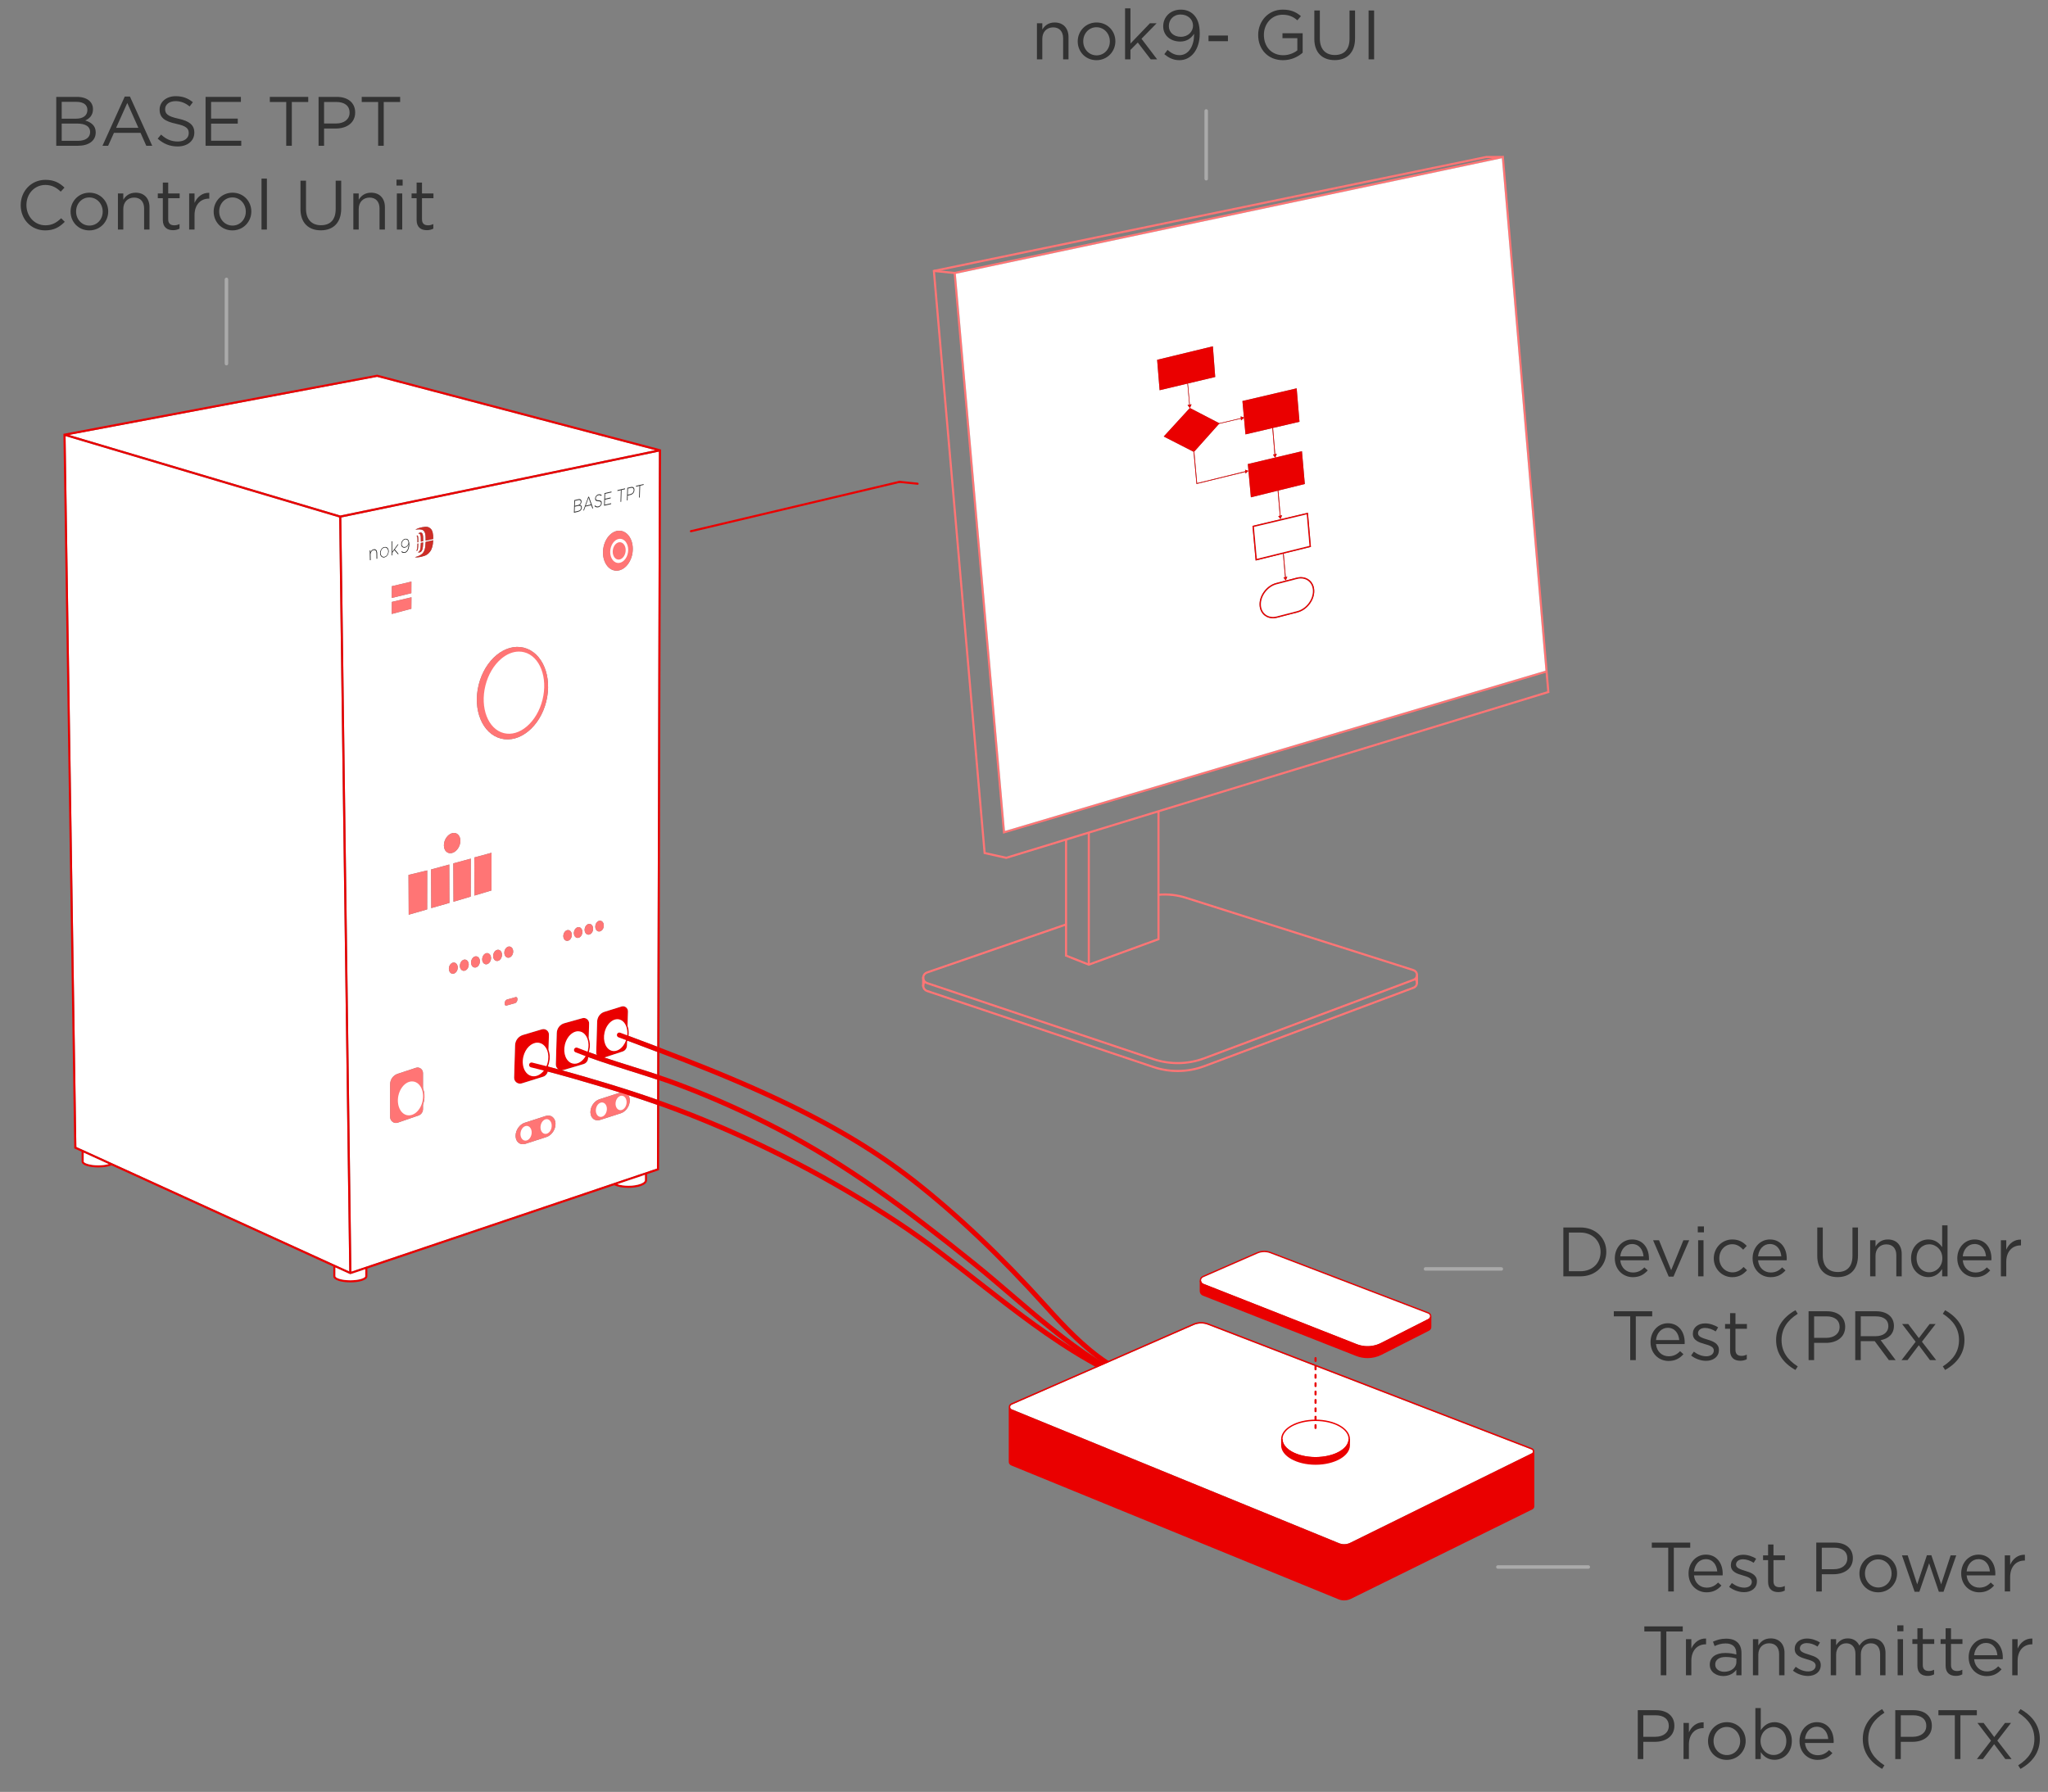 <?xml version="1.0" encoding="UTF-8"?>
<svg id="Layer_2" data-name="Layer 2" xmlns="http://www.w3.org/2000/svg" viewBox="0 0 2932.46 2566.34">
  <rect x="0" y="0" width="2932.46" height="2566.34" fill="#808080" stroke="none"/>
  <g id="Layer_1-2" data-name="Layer 1">
    <path d="M899.18,1448.76l-.6,20.49-.09,3.01v.05l-.18,6.18-.09,3.1-.03,1.27-.16,5.41-.06,1.99-.04,1.39-.17,5.71c-.11,4-2.62,7.44-6.28,8.65l-26.18,8.58-1.66.54c-3.78,1.23-7.65-.81-9.21-4.26-.5-1.08-.76-2.29-.72-3.59l1.29-44.07c.19-6.55,4.34-12.19,10.37-14.07l24.69-7.69c4.6-1.44,9.27,2.31,9.12,7.31Z" fill="#ea0000"/>
    <ellipse cx="881.57" cy="1482.51" rx="24.11" ry="17.39" transform="translate(-755.22 2026.5) rotate(-77.65)" fill="#fff"/>
    <path d="M898.58,1469.25c-2.13-5.69-6.1-9.9-11.3-11.18-3.83-.95-7.87-.22-11.66,2.11-5.64,3.46-10.1,10.17-11.91,17.94-3.14,13.48,2.3,26.41,12.14,28.84,1.09.27,2.19.4,3.31.4,2.8,0,5.63-.85,8.35-2.51,2.82-1.73,5.34-4.27,7.39-7.35,1.19-1.79,2.21-3.75,3.03-5.85.17-.4.32-.82.46-1.24.41-1.14.75-2.31,1.03-3.51.26-1.12.47-2.24.61-3.35.68-5.17.11-10.13-1.45-14.3ZM886.46,1503.14c-3.32,2.04-6.82,2.69-10.13,1.88-8.78-2.17-13.57-14.03-10.67-26.44,1.69-7.27,5.81-13.51,11.01-16.7,2.39-1.47,4.88-2.21,7.31-2.21.95,0,1.9.11,2.82.34,6.86,1.69,11.29,9.3,11.51,18.48.02,1.02,0,2.05-.09,3.1-.03.41-.07.83-.12,1.24-.14,1.2-.35,2.41-.63,3.62-.26,1.11-.57,2.2-.95,3.26-2.03,5.84-5.66,10.74-10.06,13.43Z" fill="#ea0000"/>
    <path d="M843.54,1465.87l-.61,20.95-.09,2.99v.04l-.17,5.78-.12,4.32-.18,6.14s.01.01,0,.01v.46s-.1,2.88-.1,2.88l-.13,4.49-.04,1.43c-.12,4.07-2.75,7.52-6.59,8.66l-29.21,8.61c-.51.15-1.02.25-1.53.29-1.91.17-3.77-.39-5.29-1.45-2.2-1.54-3.7-4.13-3.61-7.08l1.31-44.88c.19-6.67,4.55-12.31,10.87-14.08l25.91-7.24c4.82-1.35,9.73,2.59,9.58,7.68Z" fill="#ea0000"/>
    <ellipse cx="825.32" cy="1500.23" rx="24.56" ry="17.99" transform="translate(-821.49 1969.12) rotate(-77.08)" fill="#fff"/>
    <path d="M842.93,1486.82c-2.2-5.82-6.32-10.15-11.72-11.46-4-.98-8.21-.21-12.16,2.22-5.77,3.53-10.32,10.33-12.18,18.17-3.25,13.72,2.39,26.88,12.56,29.36,1.13.27,2.27.41,3.42.41,2.93,0,5.9-.89,8.74-2.63,2.88-1.77,5.47-4.35,7.56-7.48.45-.68.89-1.38,1.28-2.11.7-1.23,1.32-2.52,1.84-3.86.35-.84.65-1.7.91-2.58.23-.71.42-1.42.59-2.15,1.52-6.43,1.09-12.74-.84-17.89ZM841.3,1506.18c-.69,2.29-1.62,4.46-2.76,6.43-2.09,3.65-4.85,6.64-7.99,8.57-3.49,2.14-7.18,2.83-10.65,1.98-9.11-2.21-14.08-14.3-11.08-26.94,1.73-7.34,5.95-13.67,11.27-16.94,2.52-1.54,5.14-2.33,7.71-2.33.99,0,1.98.12,2.94.35,6.99,1.69,11.54,9.21,11.93,18.33.02.42.03.85.03,1.28,0,1-.05,2.01-.15,3.04-.14,1.41-.38,2.86-.72,4.3-.15.65-.33,1.3-.53,1.93Z" fill="#ea0000"/>
    <path d="M786.01,1481.87l-.63,21.73-.09,3.05-.16,5.51h0s-.16,5.52-.16,5.52l-.17,5.75v.02l-.1,3.33-.02.75-.16,5.48c-.02.57-.08,1.12-.2,1.66-.68,3.48-3.21,6.34-6.69,7.43l-30.57,9.54c-5.46,1.7-11.09-2.56-10.92-8.28l1.36-46.37c.2-6.9,4.75-12.82,11.37-14.78l27.11-8.06c5.05-1.49,10.18,2.46,10.03,7.72Z" fill="#ea0000"/>
    <ellipse cx="766.84" cy="1517.37" rx="25.4" ry="18.93" transform="translate(-888.76 1903.98) rotate(-76.33)" fill="#fff"/>
    <path d="M785.38,1503.6c-.53-1.39-1.17-2.71-1.93-3.94-2.56-4.19-6.17-6.94-10.43-7.96-10.69-2.55-22.16,6.89-25.57,21.04-1.96,8.13-.95,16.28,2.77,22.34,2.57,4.19,6.18,6.94,10.44,7.96,1.18.28,2.36.42,3.55.42,4.78,0,9.53-2.22,13.46-6,1.14-1.1,2.21-2.34,3.19-3.69,1.38-1.89,2.59-4,3.56-6.31.1-.22.2-.45.28-.68.62-1.52,1.13-3.12,1.53-4.78,1.55-6.48,1.23-12.96-.85-18.4ZM785.18,1514.01c0,1.21-.07,2.44-.21,3.67-.15,1.29-.38,2.58-.69,3.86-.46,1.9-1.07,3.72-1.81,5.42-1.01,2.32-2.26,4.42-3.68,6.27-4.71,6.12-11.36,9.38-17.67,7.87-3.73-.9-6.91-3.34-9.2-7.06-3.39-5.54-4.34-13.32-2.53-20.83,2.81-11.68,11.39-19.93,20.05-19.93,1.04,0,2.08.12,3.11.37,3.73.89,6.91,3.33,9.2,7.06,1.98,3.22,3.12,7.2,3.38,11.45h0c.03.62.05,1.23.05,1.85Z" fill="#ea0000"/>
    <polygon points="503.13 1823.38 500.13 1823.42 500.1 1821.04 500.11 1821.04 501.73 1821.78 503.1 1821.31 503.13 1823.38" fill="#ea0000"/>
    <polygon points="938.46 644.73 487.21 738.34 98.7 622.9 539.96 539.71 938.46 644.73" fill="#fff"/>
    <path d="M941.15,1506.57h0s-.09,32.31-.09,32.31c-12.09-4.01-24.2-7.81-36.09-11.55-13.09-4.11-26.4-8.3-39.67-12.74l26.18-8.58c3.66-1.21,6.17-4.65,6.28-8.65l.17-5.71c.17-.4.32-.82.46-1.24,14.17,5.33,28.44,10.7,42.76,16.16Z" fill="#fff"/>
    <path d="M941.04,1546.25l-.08,28.72c-25.05-8.81-51.49-17.35-79.81-25.8-18.08-5.39-36.98-10.93-56.38-16.25.51-.04,1.02-.14,1.53-.29l29.21-8.61c3.84-1.14,6.47-4.59,6.59-8.66l.04-1.43c20.18,7.34,40.72,13.79,60.73,20.08,12.58,3.95,25.39,7.98,38.17,12.24Z" fill="#fff"/>
    <path d="M941.17,1499.08l2.32-852.33-454.83,94.35,14.44,1080.21h.01l20.94-7.06,416.64-140.59.25-91.27c-13.37-4.73-27.14-9.38-41.38-13.97,1.28,1.82,2.07,4.18,2.18,6.93.35,8.15-5.33,16.66-12.68,19.03l-29.69,9.54c-7.35,2.36-13.59-2.33-13.93-10.47-.01-.24-.02-.48-.02-.72,0-7.92,5.57-16.02,12.7-18.31l29.69-9.55c.12-.04.23-.07.35-.1-9.45-2.98-19.11-5.94-29.01-8.89-23.78-7.09-48.96-14.44-74.83-21.21-.68,3.48-3.21,6.34-6.69,7.43l-30.57,9.54c-5.46,1.7-11.09-2.56-10.92-8.28l1.36-46.37c.2-6.9,4.75-12.82,11.37-14.78l27.11-8.06c5.05-1.49,10.18,2.46,10.03,7.72l-.63,21.73c2.08,5.44,2.4,11.92.85,18.4-.4,1.66-.91,3.26-1.53,4.78l-.02.75c4.96,1.29,9.9,2.61,14.8,3.94-2.2-1.54-3.7-4.13-3.61-7.08l1.31-44.88c.19-6.67,4.55-12.31,10.87-14.08l25.91-7.24c4.82-1.35,9.73,2.59,9.58,7.68l-.61,20.95c1.93,5.15,2.36,11.46.84,17.89-.17.73-.36,1.44-.59,2.15,3.74,1.37,7.49,2.7,11.25,4.01-.5-1.08-.76-2.29-.72-3.59l1.29-44.07c.19-6.55,4.34-12.19,10.37-14.07l24.69-7.69c4.6-1.44,9.27,2.31,9.12,7.31l-.6,20.49c1.56,4.17,2.13,9.13,1.45,14.3,13.64,5.12,27.36,10.29,41.14,15.53ZM751.13,1608.06l30.14-9.73c7.46-2.4,13.79,2.38,14.14,10.68.35,8.3-5.41,16.98-12.87,19.39l-30.14,9.73c-7.45,2.41-13.78-2.37-14.13-10.67-.01-.24-.02-.48-.02-.72,0-8.09,5.65-16.34,12.88-18.68ZM647.39,1193.27c6.52-1.78,11.81,3.12,11.81,10.95s-5.29,15.62-11.81,17.4c-6.52,1.78-11.8-3.12-11.8-10.95s5.28-15.62,11.8-17.4ZM598.75,756.64c1.57-.57,3.43-1.08,5.58-1.53,6.97-1.43,9.64-.44,12.35,2.06,2.59,2.39,3.81,7.33,3.69,14.75l-10.91,2.35c.08-4.58-.17-7.99-.74-10.18-.61-2.35-1.71-3.98-3.3-4.88-1.12-.6-2.52-.96-4.19-1.06-1.68-.1-3.83.05-6.45.45,1.07-.73,2.4-1.38,3.97-1.96ZM597.76,771.9c-.03-1.28-.12-2.22-.26-2.83-.1-.41-.22-.71-.37-.91-.15-.2-.35-.31-.59-.33.1-.28.23-.51.38-.67.14-.16.31-.26.51-.3.65-.14,1.08.57,1.32,2.11.21,1.41.28,3.95.23,7.56l-1.22.26c.04-2.14.04-3.78,0-4.89ZM596.77,787.66c.16-.26.29-.61.4-1.06.16-.65.29-1.63.37-2.92.08-1.15.14-2.85.19-5.08l1.22-.26c-.09,3.68-.27,6.29-.53,7.81-.29,1.63-.76,2.52-1.39,2.66-.2.04-.37.02-.51-.08-.14-.09-.25-.25-.35-.48.24-.13.44-.33.6-.59ZM600.1,789.79c.44-.38.81-.88,1.1-1.5.43-.9.75-2.19.96-3.88.19-1.55.33-3.84.4-6.86l3.4-.73c-.15,4.9-.58,8.4-1.31,10.48-.76,2.19-2.03,3.48-3.8,3.88-.55.12-1.02.14-1.41.07-.4-.07-.72-.24-.99-.51.67-.25,1.22-.56,1.65-.95ZM602.6,775.75c.05-2.93.01-5.15-.11-6.62-.14-1.64-.41-2.83-.81-3.57-.28-.5-.64-.86-1.07-1.07-.43-.21-.98-.29-1.65-.25.28-.39.63-.72,1.03-.97.41-.26.89-.44,1.44-.56,1.8-.37,3.05.4,3.73,2.32.63,1.79.91,5.15.84,9.99l-3.4.73ZM574.54,779.31c.02-3.51,2.41-6.87,5.57-7.54,1.71-.36,3.03.18,3.97,1.12,1.2,1.23,1.87,3.37,1.83,7.05v.05c-.08,5.98-2.6,10.9-6.39,11.74-1.77.39-3.39-.23-4.62-1.35l.5-.82c1.23,1.15,2.65,1.65,4.15,1.32,3.37-.74,5.5-5.28,5.59-10.72v-.06c.01-.49-.01-1.23,0-1.72-.53,2.66-2.53,5.19-5.14,5.76-3.14.68-5.48-1.3-5.46-4.78v-.05ZM561.79,775.14v15.29s7.69-10.64,7.69-10.64l.98-.21-5.32,7.29,5.54,6.49-.91.2-5.13-5.97-2.84,3.89v3.83l-.73.17v-20.18s.72-.16.72-.16ZM561.05,839.56l28.03-6.61-.07,16.59-28.11,6.86.15-16.84ZM561.05,862.04l28.11-6.62-.15,16.45-28.11,7.46.15-17.29ZM539.26,800.29l-.1-8.03c-.04-3.25-1.55-5.14-4.3-4.55-2.51.54-4.45,3.4-4.4,6.61l.14,7.88-.75.17-.25-14.04.76-.16.05,3.36c.52-1.8,1.98-4.13,4.53-4.68,3.13-.67,4.93,1.47,4.97,5.11l.1,8.16-.75.17ZM556.46,789.56c.02,3.88-2.41,7.79-5.98,8.58-3.56.79-6.08-2-6.11-5.89v-.06c-.04-3.91,2.42-7.88,6.04-8.65,3.57-.77,6.04,2.07,6.05,5.96v.06ZM607.05,1577.2c-.34,1.67-.8,3.29-1.38,4.86v6.28c0,4.23-2.58,7.93-6.48,9.29l-29.67,10.24c-5.29,1.83-10.92-2.34-10.92-8.1v-46.71c0-6.95,4.29-13.01,10.71-15.12l26.32-8.68c4.9-1.61,10.04,2.26,10.04,7.56v21.95c2.14,5.26,2.76,11.75,1.38,18.43ZM611.65,1302.41l-26.43,7.63-.29-57.01,26.81-6.44-.09,55.82ZM603.4,797.34c-2.1.48-3.92.77-5.44.88-1.54.11-2.82.04-3.86-.21,2.58-.73,4.7-1.49,6.36-2.29,1.66-.8,3.06-1.73,4.19-2.79,1.6-1.55,2.76-3.61,3.5-6.19.7-2.45,1.12-6.01,1.27-10.67l10.9-2.36c-.32,7.46-1.85,12.92-4.58,16.39-2.83,3.61-5.52,5.7-12.34,7.24ZM617.2,1245.25l26.13-7.12.18,55.03-26.01,7.41-.3-55.32ZM655.18,1387.91c-.96,4.38-4.46,7.34-7.83,6.6-3.37-.74-5.33-4.89-4.37-9.27.96-4.38,4.47-7.33,7.84-6.59,3.37.74,5.32,4.89,4.36,9.26ZM670.92,1383.68c-.96,4.38-4.47,7.33-7.84,6.59-3.37-.73-5.32-4.88-4.36-9.26.96-4.38,4.47-7.33,7.83-6.6,3.37.74,5.33,4.89,4.37,9.27ZM674.02,1284.11l-24.69,7.36-.27-54.96,25.04-6.77-.08,54.37ZM686.94,1379c-.96,4.38-4.46,7.33-7.83,6.6-3.37-.74-5.33-4.89-4.37-9.27.96-4.38,4.47-7.33,7.84-6.59,3.37.73,5.32,4.88,4.36,9.26ZM702.87,1374.39c-.96,4.38-4.47,7.33-7.84,6.59-3.36-.74-5.32-4.89-4.36-9.26.96-4.38,4.47-7.34,7.84-6.6,3.37.74,5.32,4.89,4.36,9.27ZM703.72,1275.32l-24.35,7.3-.28-54.56,24.71-6.72-.08,53.98ZM718.55,1369.63c-.96,4.38-4.47,7.33-7.84,6.59-3.37-.74-5.32-4.88-4.36-9.26.96-4.38,4.46-7.33,7.83-6.6,3.37.74,5.33,4.89,4.37,9.27ZM740.93,1431.53c-.1,1.19-.52,2.36-1.12,3.29-.6.93-1.37,1.62-2.18,1.85l-12.5,3.5c-1.62.45-2.78-1.1-2.58-3.48.1-1.19.52-2.36,1.11-3.29.6-.93,1.37-1.62,2.19-1.85l12.5-3.5c1.62-.46,2.78,1.1,2.58,3.48ZM722.36,1362.28c.96-4.38,4.47-7.33,7.84-6.6,3.37.74,5.32,4.89,4.36,9.27-.96,4.38-4.46,7.33-7.83,6.59-3.37-.73-5.33-4.88-4.37-9.26ZM782.13,1004.82c-9,35.95-37.94,59.67-64.65,52.99-26.7-6.69-41.05-41.25-32.05-77.2s37.94-59.67,64.64-52.99c26.71,6.69,41.06,41.25,32.06,77.2ZM818.58,1340.99c-.87,4.21-4.22,7.07-7.47,6.4-3.25-.68-5.18-4.64-4.3-8.86.88-4.21,4.23-7.07,7.48-6.4,3.25.68,5.17,4.64,4.29,8.86ZM833.69,1336.78c-.88,4.21-4.23,7.08-7.48,6.4-3.25-.68-5.17-4.64-4.3-8.85.88-4.22,4.23-7.08,7.48-6.41,3.25.68,5.17,4.65,4.3,8.86ZM849.06,1332.14c-.87,4.21-4.22,7.08-7.47,6.4-3.25-.68-5.17-4.64-4.3-8.85.88-4.21,4.23-7.08,7.48-6.4,3.25.68,5.17,4.64,4.29,8.85ZM864.35,1327.57c-.88,4.21-4.23,7.07-7.48,6.4-3.25-.68-5.17-4.64-4.29-8.86.87-4.21,4.22-7.08,7.47-6.4,3.25.68,5.18,4.64,4.3,8.86ZM880.51,817.17c-11.55-1.72-19.03-15.85-16.69-31.56,2.33-15.72,13.59-27.06,25.14-25.35,11.55,1.72,19.03,15.84,16.69,31.56-2.33,15.71-13.59,27.06-25.14,25.35Z" fill="#fff"/>
    <polygon points="500.1 1821.04 477.26 1810.63 109.3 1642.74 93.85 624.59 485.65 741.01 500.1 1821.04" fill="#fff"/>
    <polygon points="611.74 1246.59 611.65 1302.41 585.22 1310.04 584.93 1253.03 611.74 1246.59" fill="#ff7575"/>
    <polygon points="643.51 1293.16 617.5 1300.57 617.2 1245.25 643.33 1238.13 643.51 1293.16" fill="#ff7575"/>
    <polygon points="674.1 1229.74 674.02 1284.11 649.33 1291.47 649.06 1236.51 674.1 1229.74" fill="#ff7575"/>
    <polygon points="703.8 1221.34 703.72 1275.32 679.37 1282.62 679.09 1228.06 703.8 1221.34" fill="#ff7575"/>
    <path d="M782.13,1004.82c-9,35.95-37.94,59.67-64.65,52.99-26.7-6.69-41.05-41.25-32.05-77.2s37.94-59.67,64.64-52.99c26.71,6.69,41.06,41.25,32.06,77.2Z" fill="#ff7575"/>
    <ellipse cx="735.92" cy="992.02" rx="60.73" ry="43.1" transform="translate(-405.11 1465.03) rotate(-75.95)" fill="#fff"/>
    <path d="M728.81,1052.87c-2.65,0-5.29-.32-7.88-.97-23.59-5.91-36.05-37.57-27.79-70.59h0c3.99-15.94,12.15-29.82,22.99-39.11,10.93-9.37,23.29-12.94,34.78-10.06,23.59,5.91,36.06,37.57,27.79,70.59-3.99,15.94-12.15,29.82-22.99,39.11-8.47,7.25-17.79,11.03-26.9,11.03ZM743.04,933.18c-8.64,0-17.51,3.61-25.61,10.55-10.53,9.02-18.47,22.54-22.35,38.07h0c-8,31.95,3.82,62.53,26.34,68.16,10.84,2.72,22.56-.71,32.99-9.64,10.53-9.02,18.47-22.54,22.35-38.07,8-31.95-3.82-62.53-26.34-68.16-2.42-.61-4.9-.91-7.38-.91Z" fill="#ff7575"/>
    <path d="M905.65,791.82c-2.33,15.71-13.59,27.06-25.14,25.35-11.55-1.72-19.03-15.85-16.69-31.56,2.33-15.72,13.59-27.06,25.14-25.35,11.55,1.72,19.03,15.84,16.69,31.56Z" fill="#ff7575"/>
    <path d="M889.15,771.8c-6.97-1.03-13.77,5.82-15.18,15.31-1.4,9.49,3.11,18.02,10.09,19.06,6.97,1.04,13.77-5.82,15.18-15.31,1.4-9.49-3.11-18.02-10.09-19.06ZM895.71,790.35c-1.02,6.83-5.92,11.77-10.94,11.02-5.03-.75-8.27-6.89-7.26-13.72,1.02-6.84,5.92-11.78,10.94-11.03,5.03.75,8.27,6.89,7.26,13.73Z" fill="#fff"/>
    <polygon points="589.08 832.95 589.01 849.54 560.9 856.4 561.05 839.56 589.08 832.95" fill="#ff7575"/>
    <polygon points="589.16 855.42 589.01 871.87 560.9 879.33 561.05 862.04 589.16 855.42" fill="#ff7575"/>
    <path d="M605.67,1536.82v41.87s0,.01,0,.01v9.64c0,4.23-2.58,7.93-6.48,9.29l-29.67,10.24c-5.29,1.83-10.92-2.34-10.92-8.1v-46.71c0-6.95,4.29-13.01,10.71-15.12l26.32-8.68c4.9-1.61,10.04,2.26,10.04,7.56Z" fill="#ff7575"/>
    <ellipse cx="587.75" cy="1573.11" rx="25.56" ry="18.73" transform="translate(-1069.84 1842.39) rotate(-78.74)" fill="#fff"/>
    <path d="M605.67,1558.77c-2.43-6.04-6.86-10.46-12.55-11.67-4.19-.89-8.54.03-12.57,2.67-5.89,3.85-10.41,11.04-12.1,19.24-2.96,14.33,3.29,27.84,13.93,30.1,1.03.22,2.08.33,3.13.33,3.19,0,6.4-1.02,9.44-3,4.69-3.07,8.51-8.25,10.72-14.38.58-1.57,1.04-3.19,1.38-4.86,1.38-6.68.76-13.17-1.38-18.43ZM605.67,1572.78c-.11,1.33-.3,2.67-.58,4.02-1.58,7.68-5.78,14.4-11.23,17.97-3.58,2.34-7.41,3.16-11.07,2.38-9.56-2.03-15.12-14.47-12.39-27.74,1.59-7.69,5.79-14.41,11.24-17.97,2.71-1.77,5.55-2.67,8.36-2.67.91,0,1.81.09,2.7.28,7.21,1.54,12.15,8.98,12.97,18.23.16,1.78.16,3.62,0,5.5Z" fill="#ff7575"/>
    <path d="M655.18,1387.91c-.96,4.38-4.46,7.34-7.83,6.6-3.37-.74-5.33-4.89-4.37-9.27.96-4.38,4.47-7.33,7.84-6.59,3.37.74,5.32,4.89,4.36,9.26Z" fill="#ff7575"/>
    <path d="M670.92,1383.68c-.96,4.38-4.47,7.33-7.84,6.59-3.37-.73-5.32-4.88-4.36-9.26.96-4.38,4.47-7.33,7.83-6.6,3.37.74,5.33,4.89,4.37,9.27Z" fill="#ff7575"/>
    <path d="M686.94,1379c-.96,4.38-4.46,7.33-7.83,6.6-3.37-.74-5.33-4.89-4.37-9.27.96-4.38,4.47-7.33,7.84-6.59,3.37.73,5.32,4.88,4.36,9.26Z" fill="#ff7575"/>
    <path d="M702.87,1374.39c-.96,4.38-4.47,7.33-7.84,6.59-3.36-.74-5.32-4.89-4.36-9.26.96-4.38,4.47-7.34,7.84-6.6,3.37.74,5.32,4.89,4.36,9.27Z" fill="#ff7575"/>
    <path d="M718.55,1369.63c-.96,4.38-4.47,7.33-7.84,6.59-3.37-.74-5.32-4.88-4.36-9.26.96-4.38,4.46-7.33,7.83-6.6,3.37.74,5.33,4.89,4.37,9.27Z" fill="#ff7575"/>
    <path d="M734.56,1364.95c-.96,4.38-4.46,7.33-7.83,6.59-3.37-.73-5.33-4.88-4.37-9.26.96-4.38,4.47-7.33,7.84-6.6,3.37.74,5.32,4.89,4.36,9.27Z" fill="#ff7575"/>
    <path d="M818.58,1340.99c-.87,4.21-4.22,7.07-7.47,6.4-3.25-.68-5.18-4.64-4.3-8.86.88-4.21,4.23-7.07,7.48-6.4,3.25.68,5.17,4.64,4.29,8.86Z" fill="#ff7575"/>
    <path d="M833.69,1336.78c-.88,4.21-4.23,7.08-7.48,6.4-3.25-.68-5.17-4.64-4.3-8.85.88-4.22,4.23-7.08,7.48-6.41,3.25.68,5.17,4.65,4.3,8.86Z" fill="#ff7575"/>
    <path d="M849.06,1332.14c-.87,4.21-4.22,7.08-7.47,6.4-3.25-.68-5.17-4.64-4.3-8.85.88-4.21,4.23-7.08,7.48-6.4,3.25.68,5.17,4.64,4.29,8.85Z" fill="#ff7575"/>
    <path d="M864.35,1327.57c-.88,4.21-4.23,7.07-7.48,6.4-3.25-.68-5.17-4.64-4.29-8.86.87-4.21,4.22-7.08,7.47-6.4,3.25.68,5.18,4.64,4.3,8.86Z" fill="#ff7575"/>
    <path d="M740.93,1431.53c-.1,1.19-.52,2.36-1.12,3.29-.6.93-1.37,1.62-2.18,1.85l-12.5,3.5c-1.62.45-2.78-1.1-2.58-3.48.1-1.19.52-2.36,1.11-3.29.6-.93,1.37-1.62,2.19-1.85l12.5-3.5c1.62-.46,2.78,1.1,2.58,3.48Z" fill="#ff7575"/>
    <path d="M605.96,776.82c-.15,4.9-.58,8.4-1.31,10.48-.76,2.19-2.03,3.48-3.8,3.88-.55.12-1.02.14-1.41.07-.4-.07-.72-.24-.99-.51.67-.25,1.22-.56,1.65-.95.44-.38.81-.88,1.1-1.5.43-.9.75-2.19.96-3.88.19-1.55.33-3.84.4-6.86l3.4-.73Z" fill="#ce2d26"/>
    <path d="M606,775.02l-3.4.73c.05-2.93.01-5.15-.11-6.62-.14-1.64-.41-2.83-.81-3.57-.28-.5-.64-.86-1.07-1.07-.43-.21-.98-.29-1.65-.25.28-.39.63-.72,1.03-.97.41-.26.89-.44,1.44-.56,1.8-.37,3.05.4,3.73,2.32.63,1.79.91,5.15.84,9.99Z" fill="#ce2d26"/>
    <path d="M620.32,773.71c-.32,7.46-1.85,12.92-4.58,16.39-2.83,3.61-5.52,5.7-12.34,7.24-2.1.48-3.92.77-5.44.88-1.54.11-2.82.04-3.86-.21,2.58-.73,4.7-1.49,6.36-2.29,1.66-.8,3.06-1.73,4.19-2.79,1.6-1.55,2.76-3.61,3.5-6.19.7-2.45,1.12-6.01,1.27-10.67l10.9-2.36Z" fill="#ce2d26"/>
    <path d="M620.37,771.92l-10.91,2.35c.08-4.58-.17-7.99-.74-10.18-.61-2.35-1.71-3.98-3.3-4.88-1.12-.6-2.52-.96-4.19-1.06-1.68-.1-3.83.05-6.45.45,1.07-.73,2.4-1.38,3.97-1.96,1.57-.57,3.43-1.08,5.58-1.53,6.97-1.43,9.64-.44,12.35,2.06,2.59,2.39,3.81,7.33,3.69,14.75Z" fill="#ce2d26"/>
    <path d="M598.95,778.34c-.09,3.68-.27,6.29-.53,7.81-.29,1.63-.76,2.52-1.39,2.66-.2.04-.37.02-.51-.08-.14-.09-.25-.25-.35-.48.24-.13.44-.33.6-.59.16-.26.29-.61.4-1.06.16-.65.29-1.63.37-2.92.08-1.15.14-2.85.19-5.08l1.22-.26Z" fill="#ce2d26"/>
    <path d="M598.98,776.53l-1.22.26c.04-2.14.04-3.78,0-4.89-.03-1.28-.12-2.22-.26-2.83-.1-.41-.22-.71-.37-.91-.15-.2-.35-.31-.59-.33.1-.28.23-.51.38-.67.14-.16.31-.26.51-.3.65-.14,1.08.57,1.32,2.11.21,1.41.28,3.95.23,7.56Z" fill="#ce2d26"/>
    <path d="M539.91,791.96c-.04-3.64-1.84-5.78-4.97-5.11-2.55.55-4.01,2.88-4.53,4.68l-.05-3.36-.76.16.25,14.04.75-.17-.14-7.88c-.05-3.21,1.89-6.07,4.4-6.61,2.75-.59,4.26,1.3,4.3,4.55l.1,8.03.75-.17-.1-8.16Z" fill="#1c1c1b"/>
    <path d="M550.41,783.54c-3.62.77-6.08,4.74-6.04,8.65v.06c.03,3.89,2.55,6.68,6.11,5.89,3.57-.79,6-4.7,5.98-8.58v-.06c-.01-3.89-2.48-6.73-6.05-5.96ZM555.68,789.76c.01,3.5-2.12,6.88-5.18,7.55-3.03.67-5.29-1.76-5.32-5.27v-.05c-.03-3.53,2.09-6.94,5.19-7.61,3.04-.65,5.3,1.81,5.31,5.32v.06Z" fill="#1c1c1b"/>
    <path d="M555.68,789.7v.06c.01,3.5-2.12,6.88-5.18,7.55-3.03.67-5.29-1.76-5.32-5.27v-.05c-.03-3.53,2.09-6.94,5.19-7.61,3.04-.65,5.3,1.81,5.31,5.32Z" fill="#fff"/>
    <path d="M565.14,786.87l5.32-7.29-.98.21-7.68,10.64v-15.29s-.74.16-.74.16v20.18s.74-.17.74-.17v-3.83l2.84-3.89,5.13,5.97.91-.2-5.54-6.49Z" fill="#1c1c1b"/>
    <path d="M584.08,772.89c-.94-.94-2.26-1.48-3.97-1.12-3.16.67-5.55,4.03-5.57,7.54v.05c-.02,3.48,2.32,5.46,5.46,4.78,2.61-.57,4.61-3.1,5.14-5.76-.01.49.01,1.23,0,1.72v.06c-.09,5.44-2.22,9.98-5.59,10.72-1.5.33-2.92-.17-4.15-1.32l-.5.82c1.23,1.12,2.85,1.74,4.62,1.35,3.79-.84,6.31-5.76,6.38-11.74v-.05c.05-3.68-.62-5.82-1.82-7.05ZM584.75,777.09c-.03,2.75-2.06,5.62-4.7,6.19-2.73.59-4.73-1.08-4.71-4.12v-.05c.02-2.93,2.02-5.9,4.7-6.47,2.69-.57,4.75,1.39,4.71,4.39v.06Z" fill="#1c1c1b"/>
    <path d="M584.75,777.03v.06c-.03,2.75-2.06,5.62-4.7,6.19-2.73.59-4.73-1.08-4.71-4.12v-.05c.02-2.93,2.02-5.9,4.7-6.47,2.69-.57,4.75,1.39,4.71,4.39Z" fill="#fff"/>
    <path d="M795.41,1609.01c.35,8.3-5.41,16.98-12.87,19.39l-30.14,9.73c-7.45,2.41-13.78-2.37-14.13-10.67-.01-.24-.02-.48-.02-.72,0-8.09,5.65-16.34,12.88-18.68l30.14-9.73c7.46-2.4,13.79,2.38,14.14,10.68Z" fill="#ff7575"/>
    <ellipse cx="753.29" cy="1623.16" rx="10.64" ry="7.92" transform="translate(-982.83 2056.72) rotate(-79.13)" fill="#fff"/>
    <path d="M789.63,1615.32c-1.29,5.73-5.77,9.51-10.02,8.44-4.24-1.07-6.64-6.58-5.35-12.31,1.29-5.73,5.77-9.51,10.02-8.44,4.24,1.07,6.64,6.58,5.35,12.31h0Z" fill="#fff"/>
    <path d="M901.74,1575.35c.35,8.15-5.33,16.66-12.68,19.03l-29.69,9.54c-7.35,2.36-13.59-2.33-13.93-10.47-.01-.24-.02-.48-.02-.72,0-7.92,5.57-16.02,12.7-18.31l29.69-9.55c.12-.04.23-.07.35-.1,4.73-1.39,8.96.15,11.4,3.65,1.28,1.82,2.07,4.18,2.18,6.93Z" fill="#ff7575"/>
    <ellipse cx="861.06" cy="1589.23" rx="10.44" ry="7.8" transform="translate(-863.64 2130.07) rotate(-78.96)" fill="#fff"/>
    <path d="M896.87,1581.54c-1.27,5.62-5.69,9.33-9.87,8.28-4.18-1.05-6.54-6.45-5.27-12.07s5.69-9.33,9.87-8.28c4.18,1.05,6.54,6.45,5.27,12.07h0Z" fill="#fff"/>
    <path d="M2153.36,224.67l-.15-1.69-1.51.32h-23.47l-791.33,163.26-1.31.27,72.77,834.99.1,1.1,32.43,7.2,84.06-25.72,3-.91,29.54-9.04,3-.92,96.82-29.62,3-.92,557.13-170.44,1.16-.36-65.24-767.52ZM2212.9,960.54l-773.96,229.55-70.35-797.93,781.92-165.54,62.39,733.92ZM1440.77,1227.02l-29.52-6.55-72.4-830.77-.04-.48,8.34-1.72,781.39-161.2h8.99l-770.61,163.16h-.02l-1.53.32.23,2.56,70.68,801.67,776.87-230.42,2.25,26.44-774.63,236.99Z" fill="#ff7575"/>
    <path d="M2150.51,226.62l-781.92,165.54,70.35,797.93,773.96-229.55-62.39-733.92ZM1787.63,674.38l-4.23,3.78-.25-2.19-69.95,17.17-4.13-45.8.5-.05-43.28-22.12,37.36-40.79-3.23-4.33,2.5-.43-2.69-30.23-39.82,9.48-3.55-43.56,79.81-19.32,3.36,43.93-39.07,9.3,2.7,30.28,2.5-.43-2.36,5.26,42.01,21.81,30.9-7.27-.23-2.55,4.67,1.65-2.16-23.63,77.67-18.17,4.03,47.88-37.88,8.85,3.14,37.47,2.28-.49-2.17,5.39,38.15-9.06,4.12,46.97-37.87,9.35,3.08,35.88,2.28-.48-2.34,5.65-3.2-4.48,2.28-.48-3.08-35.84-38.39,9.48-3.46-37.88ZM1857.97,877.12l-29.13,7.57c-2.11.54-4.18.81-6.18.81-4.35,0-8.36-1.28-11.67-3.78-4.69-3.55-7.34-9.15-7.48-15.75-.27-13.62,10.43-27.53,23.86-31.02l13.54-3.51-3.16-4.37,2.27-.47v-.06l-2.92-33.41-39.22,9.69-4.53-49.68,79.44-18.87,4.29,48.98-38.99,9.63,2.92,33.51,2.27-.47-2.3,5.5,15.53-4.03c6.69-1.74,13.02-.69,17.84,2.96,4.69,3.55,7.35,9.15,7.48,15.76.28,13.61-10.43,27.52-23.86,31.01Z" fill="#fff"/>
    <polygon points="1787.63 674.34 1782.79 672.77 1783.04 674.96 1714.09 691.89 1710.07 647.25 1709.57 647.29 1745.55 606.98 1776.78 599.63 1777.01 602.18 1781.2 598.45 1783.36 622.11 1821.83 613.12 1824.97 650.59 1822.7 651.08 1825.68 655.36 1786.74 664.61 1787.63 674.34" fill="#fff"/>
    <path d="M1313.88,694.28c-.05,0-.1,0-.16,0l-25.9-2.68c-.77-.08-1.35-.73-1.35-1.49,0-.05,0-.1,0-.16.09-.82.82-1.42,1.65-1.34l25.9,2.68c.77.08,1.35.73,1.35,1.49,0,.05,0,.1,0,.16-.08.77-.73,1.35-1.49,1.35Z" fill="#ea0000"/>
    <rect x="1557.49" y="1192.06" width="3" height="189.5" fill="#ff7575"/>
    <polygon points="1558.97 1383.16 1524.96 1369.67 1524.96 1202.37 1527.96 1202.37 1527.96 1367.63 1559.02 1379.95 1657.31 1344.03 1657.31 1161.89 1660.31 1161.89 1660.31 1346.13 1558.97 1383.16" fill="#ff7575"/>
    <path d="M1686.24,1524.06c-11.85,0-23.7-1.9-35.05-5.71l-324.11-108.91c-1.52-.51-2.82-1.31-3.88-2.36-1.31-1.28-2.21-2.93-2.6-4.76-.27-1.27-.27-2.63,0-3.91.68-3.33,3.02-5.92,6.39-7.08l198.97-68.76.98,2.84-198.97,68.76c-2.35.81-3.97,2.58-4.44,4.86-.19.88-.19,1.8,0,2.67.26,1.25.87,2.37,1.76,3.24.74.74,1.66,1.29,2.73,1.65l324.11,108.91c23.26,7.81,48.7,7.38,71.64-1.22l299.68-112.36c.68-.26,1.3-.61,1.85-1.05,1.64-1.33,2.42-3.47,2.02-5.58-.41-2.17-1.93-3.83-4.18-4.54l-325.42-103.5c-12.56-4-25.62-5.45-38.79-4.3l-.26-2.99c13.58-1.19,27.02.3,39.97,4.43l325.42,103.5c3.28,1.04,5.6,3.6,6.22,6.84.6,3.19-.58,6.43-3.08,8.47-.8.64-1.7,1.16-2.68,1.52l-299.68,112.37c-12.39,4.65-25.49,6.97-38.6,6.97Z" fill="#ff7575"/>
    <path d="M1686.24,1535.35c-11.85,0-23.7-1.9-35.05-5.71l-324.11-108.91c-3.41-1.14-5.77-3.74-6.48-7.12-.27-1.27-.27-2.63,0-3.91.37-1.81,1.27-3.47,2.6-4.77l2.09,2.15c-.9.88-1.51,2-1.76,3.23-.19.89-.19,1.81,0,2.68.48,2.32,2.12,4.1,4.49,4.89l324.11,108.92c23.25,7.81,48.7,7.38,71.64-1.22l299.68-112.36c2.21-.83,3.67-2.64,3.92-4.84.07-.48.07-.93,0-1.37-.19-1.53-.92-2.87-2.08-3.8l1.88-2.34c1.77,1.42,2.89,3.46,3.17,5.75.1.69.1,1.42,0,2.13-.37,3.3-2.56,6.04-5.84,7.27l-299.68,112.37c-12.39,4.65-25.49,6.97-38.6,6.97Z" fill="#ff7575"/>
    <polygon points="1320.4 1412.83 1320.4 1399.52 1323.4 1399.47 1323.4 1412.79 1320.4 1412.83" fill="#ff7575"/>
    <rect x="2027.38" y="1397.3" width="3" height="11.3" fill="#ff7575"/>
    <path d="M989.3,762.3c-.68,0-1.29-.46-1.46-1.15-.03-.12-.04-.23-.04-.35,0-.68.46-1.29,1.15-1.46l298.68-70.7c.81-.19,1.61.31,1.81,1.11.03.12.04.23.04.35,0,.68-.46,1.29-1.15,1.46l-298.68,70.7c-.12.03-.23.04-.35.04Z" fill="#ea0000"/>
    <rect x="1350.59" y="374.54" width="3" height="29.92" transform="translate(831.42 1696.69) rotate(-84.35)" fill="#ff7575"/>
    <polygon points="1740.03 539.92 1700.96 549.22 1700.23 549.39 1660.41 558.87 1656.86 515.31 1736.67 495.99 1740.03 539.92" fill="#ea0000"/>
    <polygon points="1860.69 604.05 1822.81 612.9 1821.83 613.12 1783.36 622.11 1781.2 598.45 1781.15 597.97 1778.99 574.34 1856.66 556.17 1860.69 604.05" fill="#ea0000"/>
    <polygon points="1868.33 693.18 1830.46 702.53 1829.48 702.78 1791.09 712.26 1787.63 674.38 1787.63 674.34 1786.74 664.61 1825.68 655.36 1826.06 655.27 1864.21 646.21 1868.33 693.18" fill="#ea0000"/>
    <path d="M1872.79,734.27l-79.44,18.87,4.53,49.68,39.22-9.69.99-.25,38.99-9.63-4.29-48.98ZM1799.66,800.32l-4.16-45.63,75.5-17.94,3.94,44.97-75.28,18.6Z" fill="#ea0000"/>
    <polygon points="1874.94 781.72 1799.66 800.32 1795.5 754.69 1871 736.75 1874.94 781.72" fill="#fff"/>
    <polygon points="1746.14 606.31 1745.55 606.98 1709.57 647.29 1666.29 625.17 1703.65 584.38 1703.73 584.29 1703.8 584.33 1745.81 606.14 1746.14 606.31" fill="#ea0000"/>
    <path d="M1874.35,830.35c-4.82-3.65-11.15-4.7-17.84-2.96l-15.53,4.03-.07.02-13.54,3.51c-13.43,3.49-24.13,17.4-23.86,31.02.14,6.6,2.79,12.2,7.48,15.75,3.31,2.5,7.32,3.78,11.67,3.78,2,0,4.07-.27,6.18-.81l29.13-7.57c13.43-3.49,24.14-17.4,23.86-31.01-.13-6.61-2.79-12.21-7.48-15.76ZM1857.47,875.18l-29.13,7.57c-6.09,1.58-11.82.65-16.14-2.62-4.19-3.18-6.56-8.22-6.69-14.2-.25-12.75,9.78-25.77,22.37-29.04l29.13-7.57c1.93-.5,3.83-.75,5.66-.75,3.93,0,7.53,1.14,10.47,3.37,4.19,3.18,6.57,8.22,6.69,14.21.26,12.74-9.77,25.77-22.36,29.03Z" fill="#ea0000"/>
    <path d="M1879.83,846.15c.26,12.74-9.77,25.77-22.36,29.03l-29.13,7.57c-6.09,1.58-11.82.65-16.14-2.62-4.19-3.18-6.56-8.22-6.69-14.2-.25-12.75,9.78-25.77,22.37-29.04l29.13-7.57c1.93-.5,3.83-.75,5.66-.75,3.93,0,7.53,1.14,10.47,3.37,4.19,3.18,6.57,8.22,6.69,14.21Z" fill="#fff"/>
    <polygon points="1703.74 580.36 1702.99 580.43 1702.92 579.62 1700.23 549.39 1700.17 548.74 1700.91 548.67 1700.96 549.22 1703.66 579.5 1703.74 580.36" fill="#ea0000"/>
    <polygon points="1706.16 579.07 1703.8 584.33 1703.73 584.49 1703.65 584.38 1700.42 580.05 1702.92 579.62 1703.66 579.5 1706.16 579.07" fill="#ea0000"/>
    <polygon points="1777.65 599.42 1776.78 599.63 1745.55 606.98 1745.02 607.1 1744.84 606.37 1745.81 606.14 1776.71 598.87 1777.47 598.69 1777.65 599.42" fill="#ea0000"/>
    <polygon points="1781.57 598.12 1781.2 598.45 1777.01 602.18 1776.78 599.63 1776.71 598.87 1776.48 596.32 1781.15 597.97 1781.57 598.12" fill="#ea0000"/>
    <polygon points="1783.99 675.76 1783.15 675.97 1713.2 693.14 1709.07 647.34 1709.57 647.29 1710.07 647.25 1714.09 691.89 1783.04 674.96 1783.75 674.79 1783.99 675.76" fill="#ea0000"/>
    <polygon points="1787.67 674.35 1787.63 674.38 1783.4 678.16 1783.15 675.97 1783.04 674.96 1782.79 672.77 1787.63 674.34 1787.67 674.35" fill="#ea0000"/>
    <polygon points="1826.03 651.31 1825.04 651.4 1824.97 650.59 1821.83 613.12 1821.72 611.77 1822.71 611.68 1822.81 612.9 1825.95 650.37 1826.03 651.31" fill="#ea0000"/>
    <polygon points="1828.23 649.88 1826.06 655.27 1825.9 655.67 1825.68 655.36 1822.7 651.08 1824.97 650.59 1825.95 650.37 1828.23 649.88" fill="#ea0000"/>
    <polygon points="1833.62 739.33 1832.63 739.41 1832.56 738.62 1829.48 702.78 1829.31 700.74 1830.3 700.65 1830.46 702.53 1833.54 738.41 1833.62 739.33" fill="#ea0000"/>
    <polygon points="1835.82 737.93 1833.48 743.58 1830.28 739.1 1832.56 738.62 1833.54 738.41 1835.82 737.93" fill="#ea0000"/>
    <polygon points="1841.09 827.3 1840.09 827.38 1840.02 826.6 1840.02 826.54 1837.1 793.13 1837.01 792.04 1838.01 791.95 1838.09 792.88 1841.01 826.39 1841.09 827.3" fill="#ea0000"/>
    <polygon points="1843.28 825.92 1840.98 831.42 1840.95 831.49 1840.91 831.44 1837.75 827.07 1840.02 826.6 1841.01 826.39 1843.28 825.92" fill="#ea0000"/>
    <path d="M503.1,1821.31l-1.37.47-1.62-.74h-.01l.03,2.38,3-.04-.03-2.07Z" fill="#ea0000"/>
    <path d="M540.41,536.72l-.33-.08-449.26,84.69,15.5,1022.41.02.95,10.52,4.8v14.01h-.01c0,5.57,12.06,8.48,23.96,8.48,7.42,0,14.35-1.11,18.76-3h.02l317.68,144.95v13.93c0,5.74,12.27,8.75,24.38,8.75s24.38-3.01,24.38-8.75v-11.11l353.46-119.28h.01c4.98,2.4,12.37,3.76,20.42,3.76,12.85,0,26.5-3.78,26.51-10.78v-8.82h.01l17.25-5.82.25-92.36.02-7.42.08-28.77.02-7.38.09-32.16.02-7.5,2.33-855.31v-1.16s-406.09-107.03-406.09-107.03ZM539.97,539.71l398.49,105.02-451.25,93.61-388.5-115.44,441.26-83.19ZM140.81,1668.98c-12.6,0-20.96-3.29-20.96-5.48h.01v-12.64l35.78,16.33c-3.94,1.14-9.21,1.79-14.83,1.79ZM523.03,1827.86c0,2.34-8.33,5.75-21.38,5.75s-21.38-3.41-21.38-5.75v-12.56l21.29,9.71,21.47-7.25v10.1ZM923.43,1690.45c-.02,3.68-10.06,7.78-23.51,7.78-5.98,0-11.67-.81-16.03-2.24l39.54-13.35v7.81ZM941.18,1499.08l-.02,7.49h0s-.09,32.31-.09,32.31h0s-.02,7.37-.02,7.37l-.08,28.72-.02,7.42-.25,91.27h0l-416.64,140.59-20.94,7.06h-.01l.03,2.07-3,.04-.03-2.38-22.83-10.41-367.96-167.89-15.45-1018.15,391.79,116.42,14.45,1080.03h.01l1.62.74,1.37-.47-14.44-1080.21,454.83-94.35h.01l-2.32,852.33Z" fill="#ea0000"/>
    <path d="M523.03,1817.76v10.1c0,2.34-8.33,5.75-21.38,5.75s-21.38-3.41-21.38-5.75v-12.56l21.29,9.71,21.47-7.25Z" fill="#fff"/>
    <rect x="477.26" y="1812.81" width="3" height=".16" fill="#ff7575"/>
    <path d="M155.64,1667.19c-3.94,1.14-9.21,1.79-14.83,1.79-12.6,0-20.96-3.29-20.96-5.48h.01v-12.64l35.78,16.33Z" fill="#fff"/>
    <path d="M923.43,1682.64v7.81c-.02,3.68-10.06,7.78-23.51,7.78-5.98,0-11.67-.81-16.03-2.24l39.54-13.35Z" fill="#fff"/>
    <rect x="1563.97" y="1943.98" width="5" height="16.27" transform="translate(-891.91 2422.21) rotate(-62.08)" fill="#ea0000"/>
    <path d="M1576.36,1957.6c-.04.08-.08.16-.12.24-.64,1.15-1.84,1.8-3.07,1.8-.57,0-1.16-.14-1.69-.44-.41-.23-.82-.46-1.23-.69-.37-.2-.73-.4-1.1-.61-.37-.2-.73-.41-1.1-.61-3.55-1.99-7.07-3.98-10.51-5.94-56.21-32.05-108.02-72.57-158.13-111.77-37.18-29.08-75.63-59.15-115.52-85.47-93.17-61.46-192.72-113.31-295.87-154.12-14.27-5.64-28.93-11.14-44.09-16.54-.99-.36-1.99-.71-2.99-1.06-13.37-4.73-27.14-9.38-41.38-13.97-3.76-1.22-7.57-2.44-11.4-3.65-9.45-2.98-19.11-5.94-29.01-8.89-23.78-7.09-48.96-14.44-74.83-21.21-1.15-.3-2.3-.61-3.46-.9-.34-.09-.68-.18-1.02-.27-.35-.09-.7-.18-1.05-.27-6.15-1.58-12.33-3.13-18.54-4.63-1.88-.45-3.03-2.35-2.58-4.22.46-1.88,2.35-3.04,4.23-2.58,6.9,1.67,13.76,3.39,20.57,5.16.33.08.66.16.98.25.33.08.65.17.97.25.09.02.18.04.26.07,4.96,1.29,9.9,2.61,14.8,3.94,1.77.48,3.53.96,5.29,1.45,19.4,5.32,38.3,10.86,56.38,16.25,28.32,8.45,54.76,16.99,79.81,25.8,1,.35,2,.71,2.99,1.06,16.07,5.69,31.57,11.49,46.64,17.45,103.6,40.99,203.58,93.06,297.15,154.79,40.13,26.47,78.69,56.63,115.98,85.8,41.61,32.55,84.4,66.02,129.8,94.67,9.05,5.72,18.21,11.24,27.49,16.53,4.52,2.58,9.19,5.21,13.87,7.81.38.21.71.49.96.8.23.26.41.55.54.86.14.31.23.64.27.97.08.63-.01,1.28-.29,1.89Z" fill="#ea0000"/>
    <path d="M1636.59,1993.24s-.2-.07-.54-.26c-1.69-.94-2.29-3.08-1.34-4.76.94-1.69,3.07-2.29,4.76-1.35-.17-.09-.26-.12-.26-.12l-2.61,6.5ZM1639.47,1986.87h0,0Z" fill="#ea0000"/>
    <path d="M1580.41,1956.11c-.66,1.08-1.81,1.67-2.99,1.67-.35,0-.71-.06-1.06-.18-.27-.07-.53-.19-.77-.34-.34-.21-.68-.42-1.02-.64-.32-.19-.64-.39-.96-.59-.03-.01-.05-.03-.07-.05-.35-.21-.7-.42-1.04-.64-4.25-2.66-8.46-5.37-12.63-8.15-8.94-5.92-17.71-12.09-26.35-18.45-30.33-22.32-59-46.89-87.02-70.9-17.8-15.25-36.2-31.02-54.7-45.93-97.76-78.77-182.56-141.48-278.6-191.49-45.99-23.94-93.85-45.34-142.26-63.61-8.87-3.34-17.87-6.51-26.91-9.55-1-.34-1.99-.67-2.99-1.01-12.78-4.26-25.59-8.29-38.17-12.24-20.01-6.29-40.55-12.74-60.73-20.08-.57-.21-1.14-.41-1.71-.63-.31-.11-.62-.22-.93-.34-.32-.11-.64-.23-.96-.35-4.84-1.79-9.66-3.63-14.45-5.54-1.8-.72-2.67-2.75-1.95-4.55.71-1.79,2.75-2.67,4.54-1.95,4.84,1.93,9.71,3.79,14.62,5.61.31.11.63.22.94.34.04.01.08.03.12.04.27.1.54.2.82.3,3.74,1.37,7.49,2.7,11.25,4.01,3.62,1.27,7.24,2.5,10.87,3.72,13.27,4.44,26.58,8.63,39.67,12.74,11.89,3.74,24,7.54,36.09,11.55h0c1,.33,1.99.66,2.99,1,9.85,3.29,19.68,6.72,29.36,10.38,48.67,18.37,96.79,39.88,143.02,63.95,96.56,50.28,181.67,113.22,279.76,192.25,18.59,14.98,37.03,30.78,54.87,46.07,37.56,32.19,76.32,65.4,118.5,92.64,3.21,2.08,6.45,4.13,9.7,6.13.32.2.6.44.83.71.23.26.41.55.54.87.04.08.08.16.1.25.09.23.14.48.17.72.1.76-.06,1.56-.49,2.26Z" fill="#ea0000"/>
    <path d="M1587.16,1953.23c-.67,1.01-1.79,1.56-2.92,1.56-.66,0-1.34-.19-1.93-.59-.29-.19-.58-.39-.87-.59-.24-.15-.48-.31-.71-.48-.09-.05-.18-.11-.27-.18-.33-.22-.66-.44-.98-.67-3.36-2.29-6.66-4.67-9.92-7.11-27.75-20.87-51.87-46.71-74.35-71.67-65.07-72.24-127.11-131.15-189.66-180.1-58.49-45.79-126.95-85.76-215.44-125.8-48.23-21.83-97.38-41.35-145.97-59.88-1-.39-2-.77-2.99-1.14h0c-14.32-5.47-28.59-10.84-42.76-16.17-.14-.05-.28-.1-.42-.15-.17-.06-.34-.13-.5-.19-.32-.12-.63-.24-.95-.36-3.65-1.37-7.3-2.73-10.94-4.1-1.81-.68-2.73-2.7-2.05-4.51.68-1.81,2.7-2.73,4.51-2.05,3.35,1.26,6.7,2.51,10.06,3.78.03,0,.06.02.09.03.29.11.59.22.88.33l.96.36c13.64,5.12,27.36,10.29,41.14,15.53.99.38,1.99.76,2.99,1.14,49.5,18.87,99.62,38.73,148.84,61,89.01,40.28,157.92,80.53,216.86,126.66,62.88,49.21,125.2,108.39,190.55,180.94,25.55,28.37,53.22,57.88,85.78,79.56.28.18.52.4.72.65.23.26.41.55.54.86.14.31.23.64.27.98.1.8-.08,1.64-.56,2.36Z" fill="#ea0000"/>
    <path d="M2194.94,2078.52v.35c-.04,1.13-.65,2.06-1.68,2.56l-259.89,128.12c-5.03,2.49-10.91,2.7-16.13.56l-468.62-191.7c-1.26-.51-2.09-1.63-2.22-2.97-.14-1.58.7-3.01,2.15-3.65l260.59-114.08c3.44-1.51,7.08-2.26,10.73-2.26,3.26,0,6.52.6,9.65,1.8l463.49,178.66c1.13.44,1.85,1.42,1.93,2.61Z" fill="#fff"/>
    <path d="M2196.93,2078.43c-.1-1.97-1.33-3.65-3.19-4.38l-463.5-178.66c-7.13-2.75-14.9-2.57-21.91.48l-260.59,114.09c-2.22.98-3.52,3.16-3.33,5.57v77.54c-.22,2.47,1.17,4.76,3.46,5.69l468.61,191.7c2.63,1.08,5.42,1.62,8.21,1.62,3.29,0,6.56-.75,9.57-2.23l259.89-128.13c1.84-.91,2.91-2.74,2.79-4.73v-78.56ZM2194.94,2078.87c-.04,1.13-.65,2.06-1.68,2.56l-259.89,128.12c-5.03,2.49-10.91,2.7-16.13.56l-468.62-191.7c-1.26-.51-2.09-1.63-2.22-2.97-.14-1.58.7-3.01,2.15-3.65l260.59-114.08c3.44-1.51,7.08-2.26,10.73-2.26,3.26,0,6.52.6,9.65,1.8l463.49,178.66c1.13.44,1.85,1.42,1.93,2.61v.35Z" fill="#ea0000"/>
    <path d="M2045.6,1879.54l-226.13-86.5c-6.4-2.44-13.37-2.27-19.64.46l-77.78,33.98c-2.76,1.21-4.4,3.93-4.19,6.94v.08c.1,1.13.44,2.18,1,3.09.28.46.62.89,1,1.27h0c.17.18.34.33.53.48.18.15.37.29.57.42.22.14.46.28.7.4.2.11.41.2.63.29l219.54,86.43c2.29.9,4.64,1.61,7.02,2.11,3.06.65,6.18.97,9.28.97s5.9-.29,8.8-.87c1.36-.27,2.71-.61,4.04-1.01.83-.25,1.66-.53,2.48-.83,1.65-.6,3.26-1.3,4.84-2.1l67.89-34.45c.48-.25.92-.55,1.31-.89.37-.33.69-.69.97-1.09,0-.02.02-.03.03-.05.54-.8.89-1.73,1-2.75.3-2.81-1.27-5.37-3.89-6.38ZM1722.85,1829.31l77.78-33.98c3.07-1.33,6.32-2,9.57-2,2.89,0,5.78.52,8.55,1.58l226.13,86.5c1.85.71,2.64,2.38,2.64,3.86,0,.15,0,.3-.02.44-.15,1.39-.96,2.56-2.23,3.21l-67.88,34.44c-1.88.96-3.83,1.77-5.81,2.43-.79.26-1.59.5-2.39.72-1.21.32-2.42.59-3.65.81-7.65,1.35-15.61.6-22.98-2.3l-219.53-86.43c-1.82-.72-3.01-2.31-3.17-4.26-.18-2.18,1-4.14,2.99-5.02Z" fill="#ea0000"/>
    <path d="M2047.52,1885.27c0,.15,0,.3-.02.44-.15,1.39-.96,2.56-2.23,3.21l-67.88,34.44c-1.88.96-3.83,1.77-5.81,2.43-.79.26-1.59.5-2.39.72-1.21.32-2.42.59-3.65.81-7.65,1.35-15.61.6-22.98-2.3l-219.53-86.43c-1.82-.72-3.01-2.31-3.17-4.26-.18-2.18,1-4.14,2.99-5.02l77.78-33.98c3.07-1.33,6.32-2,9.57-2,2.89,0,5.78.52,8.55,1.58l226.13,86.5c1.85.71,2.64,2.38,2.64,3.86Z" fill="#fff"/>
    <path d="M2045.72,1904.95l-67.88,34.45c-11.1,5.63-24.07,6.24-35.65,1.69l-219.53-86.43c-2.47-.97-3.75-3.18-3.82-5.43v-.19l.02-14.62c.18,2.13,1.45,4.17,3.8,5.1l219.53,86.43c11.58,4.55,24.55,3.94,35.65-1.69l67.88-34.45c1.68-.86,2.6-2.39,2.77-3.99v14.1c.18,1.95-.72,3.99-2.77,5.03Z" fill="#ea0000"/>
    <path d="M2049.49,1899.92v-14.1l-1.99-.11c-.15,1.39-.96,2.56-2.23,3.21l-67.88,34.45c-1.88.96-3.83,1.76-5.81,2.42-.79.27-1.59.51-2.39.72-1.21.33-2.42.6-3.65.81-7.65,1.35-15.61.6-22.98-2.3l-219.53-86.43c-1.82-.72-3.01-2.31-3.17-4.26l-2,.09v.08l-.02,14.54v.22c.09,2.86,1.8,5.28,4.45,6.33l219.54,86.43c5.24,2.06,10.78,3.08,16.3,3.08,6.94,0,13.85-1.61,20.16-4.81l67.88-34.45c2.28-1.16,3.55-3.46,3.32-5.92ZM1942.56,1940.16l-219.53-86.43c-1.91-.75-3.13-2.49-3.19-4.5l.02-10.36h0c.17.16.34.32.53.47.18.15.37.29.57.42.22.14.46.28.7.4.2.11.41.2.63.29l219.54,86.43c2.29.9,4.64,1.61,7.02,2.11,5.97,1.27,12.13,1.3,18.08.1,1.36-.27,2.71-.61,4.04-1.01.83-.25,1.66-.53,2.48-.83,1.65-.6,3.26-1.3,4.84-2.1l67.89-34.45c.48-.25.92-.55,1.31-.89v10.2c.13,1.35-.39,3.12-2.22,4.05l-67.88,34.45c-10.83,5.49-23.53,6.09-34.83,1.65Z" fill="#ea0000"/>
    <path d="M1883.68,2046.6c-.83,0-1.5-.67-1.5-1.5v-4c0-.83.67-1.5,1.5-1.5s1.5.67,1.5,1.5v4c0,.83-.67,1.5-1.5,1.5ZM1883.68,2034.6c-.83,0-1.5-.67-1.5-1.5v-4c0-.83.67-1.5,1.5-1.5s1.5.67,1.5,1.5v4c0,.83-.67,1.5-1.5,1.5ZM1883.68,2022.6c-.83,0-1.5-.67-1.5-1.5v-4c0-.83.67-1.5,1.5-1.5s1.5.67,1.5,1.5v4c0,.83-.67,1.5-1.5,1.5ZM1883.68,2010.6c-.83,0-1.5-.67-1.5-1.5v-4c0-.83.67-1.5,1.5-1.5s1.5.67,1.5,1.5v4c0,.83-.67,1.5-1.5,1.5ZM1883.68,1998.6c-.83,0-1.5-.67-1.5-1.5v-4c0-.83.67-1.5,1.5-1.5s1.5.67,1.5,1.5v4c0,.83-.67,1.5-1.5,1.5ZM1883.68,1986.6c-.83,0-1.5-.67-1.5-1.5v-4c0-.83.67-1.5,1.5-1.5s1.5.67,1.5,1.5v4c0,.83-.67,1.5-1.5,1.5ZM1883.68,1974.6c-.83,0-1.5-.67-1.5-1.5v-4c0-.83.67-1.5,1.5-1.5s1.5.67,1.5,1.5v4c0,.83-.67,1.5-1.5,1.5ZM1883.68,1962.6c-.83,0-1.5-.67-1.5-1.5v-4c0-.83.67-1.5,1.5-1.5s1.5.67,1.5,1.5v4c0,.83-.67,1.5-1.5,1.5ZM1883.68,1950.6c-.83,0-1.5-.67-1.5-1.5v-4c0-.83.67-1.5,1.5-1.5s1.5.67,1.5,1.5v4c0,.83-.67,1.5-1.5,1.5Z" fill="#ea0000"/>
    <path d="M1883.69,2088.77c-27.16,0-49.26-12.48-49.26-27.81s22.1-27.81,49.26-27.81,49.25,12.48,49.25,27.81-22.09,27.81-49.25,27.81ZM1883.69,2035.15c-26.06,0-47.26,11.58-47.26,25.81s21.2,25.81,47.26,25.81,47.25-11.58,47.25-25.81-21.2-25.81-47.25-25.81Z" fill="#ea0000"/>
    <path d="M1931.94,2060.96v9.04c0,14.81-21.6,26.81-48.25,26.81s-48.26-12.01-48.26-26.81v-9.04c0,14.81,21.6,26.81,48.26,26.81s48.25-12.01,48.25-26.81Z" fill="#ea0000"/>
    <path d="M1883.69,2097.82c-27.16,0-49.26-12.48-49.26-27.81v-9.04h2c0,14.23,21.2,25.81,47.26,25.81s47.25-11.58,47.25-25.81h2v9.04c0,15.33-22.09,27.81-49.25,27.81ZM1836.43,2068.82v1.19c0,14.23,21.2,25.81,47.26,25.81s47.25-11.58,47.25-25.81v-1.19c-6.02,11.52-24.92,19.96-47.25,19.96s-41.24-8.43-47.26-19.96Z" fill="#ea0000"/>
    <path d="M659.2,1204.22c0,7.83-5.29,15.62-11.81,17.4-6.52,1.78-11.8-3.12-11.8-10.95s5.28-15.62,11.8-17.4c6.52-1.78,11.81,3.12,11.81,10.95Z" fill="#ff7575"/>
    <path d="M830.09,723.21c1.17-.86,2.46-2.38,2.54-4.83v-.05c.04-1.13-.25-2.01-.81-2.62-.75-.83-2.03-1.12-3.62-.75l-5.84,1.36-.59,18.03,6.14-1.43c3.05-.7,5.13-3.08,5.23-6.1v-.05c.08-2.49-1.37-3.38-3.05-3.56ZM823.37,717.31l4.77-1.11c2.26-.52,3.49.52,3.42,2.51v.05c-.08,2.39-1.64,4.06-3.76,4.55l-4.66,1.09.23-7.09ZM832.07,727.07c-.08,2.27-1.66,4.04-4.08,4.61l-5.13,1.19.24-7.24,4.78-1.11c2.79-.65,4.26.29,4.19,2.5v.05Z" fill="#323232"/>
    <path d="M843.33,711.32l-1.01.23-7.18,19.69,1.09-.25,1.96-5.47,8.35-1.94,1.63,4.64,1.15-.27-5.99-16.63ZM838.68,724.21l4.08-11.3,3.37,9.57-7.45,1.73Z" fill="#323232"/>
    <path d="M857.15,716.52c-3.32-.1-4.05-1.08-3.99-2.99v-.05c.07-1.88,1.49-3.72,3.57-4.2,1.56-.36,2.87-.11,4.16,1.05l.7-1.21c-1.39-1.13-2.72-1.54-4.78-1.06-2.62.61-4.61,3.12-4.7,5.79v.05c-.09,2.74,1.23,3.88,4.6,3.97,3.18.08,3.93,1,3.87,2.91v.05c-.07,2.06-1.57,3.92-3.69,4.41-2.08.49-3.49-.03-4.98-1.5l-.72,1.17c1.63,1.53,3.33,2.08,5.6,1.56,2.72-.64,4.75-3.1,4.84-6.01v-.05c.09-2.63-1.23-3.8-4.48-3.89Z" fill="#323232"/>
    <path d="M875.55,705.19l.04-1.24-10.06,2.34-.59,18.03,10.16-2.36.04-1.24-9.11,2.12.24-7.24,8.1-1.88.04-1.24-8.1,1.88.23-7.08,9.01-2.09Z" fill="#323232"/>
    <path d="M884.11,701.97l-.04,1.23,4.93-1.14-.55,16.79,1.05-.24.55-16.8,4.93-1.14.04-1.24-10.91,2.54Z" fill="#323232"/>
    <path d="M903.35,697.5l-5.13,1.19-.6,18.03,1.05-.24.22-6.73,3.82-.88c2.95-.69,5.58-3.24,5.7-7.03v-.05c.12-3.48-1.95-5.01-5.06-4.29ZM907.36,702.16c-.09,2.68-1.92,4.85-4.55,5.46l-3.87.9.29-8.84,3.99-.93c2.55-.59,4.24.5,4.14,3.36v.05Z" fill="#323232"/>
    <path d="M910.7,695.79l-.04,1.24,4.93-1.15-.56,16.8,1.06-.25.55-16.79,4.93-1.15.04-1.23-10.91,2.53Z" fill="#323232"/>
    <line x1="2041.16" y1="1817.38" x2="2149.67" y2="1817.38" fill="none" stroke="#aaa" stroke-linecap="round" stroke-linejoin="round" stroke-width="5"/>
    <line x1="2144.75" y1="2244.25" x2="2274.24" y2="2244.25" fill="none" stroke="#aaa" stroke-linecap="round" stroke-linejoin="round" stroke-width="5"/>
    <line x1="324.25" y1="520.79" x2="324.25" y2="400.12" fill="none" stroke="#aaa" stroke-linecap="round" stroke-linejoin="round" stroke-width="5"/>
    <g>
      <rect y="135.77" width="648.49" height="248.49" fill="none"/>
      <path d="M80.55,138.77h29.8c8,0,14.3,2.3,18.3,6.2,2.9,3,4.5,6.7,4.5,11.2v.2c0,9.1-5.6,13.8-11.1,16.2,8.3,2.5,15,7.3,15,16.9v.2c0,12-10.1,19.1-25.4,19.1h-31.1v-70ZM125.15,157.27c0-6.9-5.5-11.4-15.5-11.4h-21.3v24.1h20.7c9.5,0,16.1-4.3,16.1-12.5v-.2ZM110.45,176.97h-22.1v24.7h23.5c10.6,0,17.2-4.7,17.2-12.5v-.2c0-7.6-6.4-12-18.6-12Z" fill="#323232"/>
      <path d="M178.65,138.27h7.4l31.9,70.5h-8.5l-8.2-18.5h-38.1l-8.3,18.5h-8.1l31.9-70.5ZM198.15,183.07l-15.9-35.6-16,35.6h31.9Z" fill="#323232"/>
      <path d="M225.75,198.57l4.9-5.8c7.3,6.6,14.3,9.9,24,9.9s15.6-5,15.6-11.9v-.2c0-6.5-3.5-10.2-18.2-13.3-16.1-3.5-23.5-8.7-23.5-20.2v-.2c0-11,9.7-19.1,23-19.1,10.2,0,17.5,2.9,24.6,8.6l-4.6,6.1c-6.5-5.3-13-7.6-20.2-7.6-9.1,0-14.9,5-14.9,11.3v.2c0,6.6,3.6,10.3,19,13.6,15.6,3.4,22.8,9.1,22.8,19.8v.2c0,12-10,19.8-23.9,19.8-11.1,0-20.2-3.7-28.6-11.2Z" fill="#323232"/>
      <path d="M294.35,138.77h50.6v7.2h-42.7v23.9h38.2v7.2h-38.2v24.5h43.2v7.2h-51.1v-70Z" fill="#323232"/>
      <path d="M409.85,146.07h-23.5v-7.3h55v7.3h-23.5v62.7h-8v-62.7Z" fill="#323232"/>
      <path d="M456.15,138.77h26.2c15.8,0,26.2,8.4,26.2,22.2v.2c0,15.1-12.6,22.9-27.5,22.9h-17v24.7h-7.9v-70ZM481.35,176.87c11.6,0,19.2-6.2,19.2-15.4v-.2c0-10-7.5-15.2-18.8-15.2h-17.7v30.8h17.3Z" fill="#323232"/>
      <path d="M541.45,146.07h-23.5v-7.3h55v7.3h-23.5v62.7h-8v-62.7Z" fill="#323232"/>
      <path d="M29.65,293.97v-.2c0-19.8,14.8-36.2,35.4-36.2,12.7,0,20.3,4.5,27.3,11.1l-5.4,5.8c-5.9-5.6-12.5-9.6-22-9.6-15.5,0-27.1,12.6-27.1,28.7v.2c0,16.2,11.7,28.9,27.1,28.9,9.6,0,15.9-3.7,22.6-10.1l5.2,5.1c-7.3,7.4-15.3,12.3-28,12.3-20.2,0-35.1-15.9-35.1-36Z" fill="#323232"/>
      <path d="M101.05,303.17v-.2c0-14.6,11.4-27,27-27s26.9,12.2,26.9,26.8v.2c0,14.6-11.5,27-27.1,27s-26.8-12.2-26.8-26.8ZM147.05,303.17v-.2c0-11.1-8.3-20.2-19.2-20.2s-18.9,9.1-18.9,20v.2c0,11.1,8.2,20.1,19.1,20.1s19-9,19-19.9Z" fill="#323232"/>
      <path d="M168.85,277.07h7.7v9c3.4-5.6,8.8-10.1,17.7-10.1,12.5,0,19.8,8.4,19.8,20.7v32.1h-7.7v-30.2c0-9.6-5.2-15.6-14.3-15.6s-15.5,6.5-15.5,16.2v29.6h-7.7v-51.7Z" fill="#323232"/>
      <path d="M233.15,315.07v-31.2h-7.2v-6.8h7.2v-15.6h7.7v15.6h16.4v6.8h-16.4v30.2c0,6.3,3.5,8.6,8.7,8.6,2.6,0,4.8-.5,7.5-1.8v6.6c-2.7,1.4-5.6,2.2-9.3,2.2-8.3,0-14.6-4.1-14.6-14.6Z" fill="#323232"/>
      <path d="M270.85,277.07h7.7v13.5c3.8-8.6,11.3-14.8,21.1-14.4v8.3h-.6c-11.3,0-20.5,8.1-20.5,23.7v20.6h-7.7v-51.7Z" fill="#323232"/>
      <path d="M305.95,303.17v-.2c0-14.6,11.4-27,27-27s26.9,12.2,26.9,26.8v.2c0,14.6-11.5,27-27.1,27s-26.8-12.2-26.8-26.8ZM351.95,303.17v-.2c0-11.1-8.3-20.2-19.2-20.2s-18.9,9.1-18.9,20v.2c0,11.1,8.2,20.1,19.1,20.1s19-9,19-19.9Z" fill="#323232"/>
      <path d="M374.45,255.77h7.7v73h-7.7v-73Z" fill="#323232"/>
      <path d="M430.25,299.47v-40.7h7.9v40.2c0,15.1,8.1,23.6,21.4,23.6s21.1-7.8,21.1-23.1v-40.7h7.9v40.1c0,20.4-11.7,31-29.2,31s-29.1-10.6-29.1-30.4Z" fill="#323232"/>
      <path d="M505.94,277.07h7.7v9c3.4-5.6,8.8-10.1,17.7-10.1,12.5,0,19.8,8.4,19.8,20.7v32.1h-7.7v-30.2c0-9.6-5.2-15.6-14.3-15.6s-15.5,6.5-15.5,16.2v29.6h-7.7v-51.7Z" fill="#323232"/>
      <path d="M567.74,257.27h8.8v8.5h-8.8v-8.5ZM568.24,277.07h7.7v51.7h-7.7v-51.7Z" fill="#323232"/>
      <path d="M596.54,315.07v-31.2h-7.2v-6.8h7.2v-15.6h7.7v15.6h16.4v6.8h-16.4v30.2c0,6.3,3.5,8.6,8.7,8.6,2.6,0,4.8-.5,7.5-1.8v6.6c-2.7,1.4-5.6,2.2-9.3,2.2-8.3,0-14.6-4.1-14.6-14.6Z" fill="#323232"/>
    </g>
    <line x1="1727.14" y1="255.97" x2="1727.14" y2="158.86" fill="none" stroke="#aaa" stroke-linecap="round" stroke-linejoin="round" stroke-width="5"/>
    <g>
      <rect x="1474.51" y="12" width="505.26" height="90.25" fill="none"/>
      <path d="M1484.75,33.3h7.7v9c3.4-5.6,8.8-10.1,17.7-10.1,12.5,0,19.8,8.4,19.8,20.7v32.1h-7.7v-30.2c0-9.6-5.2-15.6-14.3-15.6s-15.5,6.5-15.5,16.2v29.6h-7.7v-51.7Z" fill="#323232"/>
      <path d="M1543.15,59.4v-.2c0-14.6,11.4-27,27-27s26.9,12.2,26.9,26.8v.2c0,14.6-11.5,27-27.1,27s-26.8-12.2-26.8-26.8ZM1589.15,59.4v-.2c0-11.1-8.3-20.2-19.2-20.2s-18.9,9.1-18.9,20v.2c0,11.1,8.2,20.1,19.1,20.1s19-9,19-19.9Z" fill="#323232"/>
      <path d="M1610.95,11.99h7.7v50.4l27.9-29.1h9.6l-21.7,22.2,22.4,29.5h-9.2l-18.5-24.1-10.5,10.6v13.5h-7.7V11.99Z" fill="#323232"/>
      <path d="M1709.75,49.8v-1.4c-4.4,6.8-10.8,11.1-19.8,11.1-14.4,0-24.4-9.1-24.4-21.7v-.2c0-13.3,10.3-23.8,25.2-23.8,8,0,13.9,2.7,18.4,7.2,5.3,5.3,8.7,13.1,8.7,27.1v.2c0,22.2-11.8,37.9-29.1,37.9-9.1,0-15.7-3.7-21.6-8.6l4.6-6.1c5.7,5,11,7.5,17.2,7.5,13.5,0,20.8-14.1,20.8-29.2ZM1708.25,36.9v-.2c0-8.9-7.3-15.9-17.8-15.9s-16.8,7.7-16.8,16.4v.2c0,8.9,7,15.3,17.2,15.3,10.7,0,17.4-7.8,17.4-15.8Z" fill="#323232"/>
      <path d="M1730.44,50.9h27.8v8.1h-27.8v-8.1Z" fill="#323232"/>
      <path d="M1801.54,50.2v-.2c0-19.2,14.1-36.2,35.1-36.2,11.8,0,19.1,3.4,26.1,9.3l-5.1,6c-5.4-4.7-11.4-8-21.3-8-15.5,0-26.6,13.1-26.6,28.7v.2c0,16.7,10.7,29.1,27.7,29.1,8,0,15.4-3.1,20.2-7v-17.4h-21.3v-7.1h28.9v27.9c-6.5,5.8-16.3,10.7-28.1,10.7-22,0-35.6-16-35.6-36Z" fill="#323232"/>
      <path d="M1881.94,55.7V15h7.9v40.2c0,15.1,8.1,23.6,21.4,23.6s21.1-7.8,21.1-23.1V15h7.9v40.1c0,20.4-11.7,31-29.2,31s-29.1-10.6-29.1-30.4Z" fill="#323232"/>
      <path d="M1959.64,15h7.9v70h-7.9V15Z" fill="#323232"/>
    </g>
    <g>
      <rect x="2223.6" y="1754.96" width="678.28" height="313.86" fill="none"/>
      <path d="M2238.5,1757.96h24.3c22,0,37.2,15.1,37.2,34.8v.2c0,19.7-15.2,35-37.2,35h-24.3v-70ZM2246.4,1765.26v55.4h16.4c17.7,0,29-12,29-27.5v-.2c0-15.5-11.3-27.7-29-27.7h-16.4Z" fill="#323232"/>
      <path d="M2312.2,1802.26v-.2c0-14.9,10.5-26.9,24.8-26.9,15.3,0,24.1,12.2,24.1,27.3,0,1,0,1.6-.1,2.5h-41c1.1,11.2,9,17.5,18.2,17.5,7.1,0,12.1-2.9,16.3-7.3l4.8,4.3c-5.2,5.8-11.5,9.7-21.3,9.7-14.2,0-25.8-10.9-25.8-26.9ZM2353.3,1799.26c-.8-9.4-6.2-17.6-16.5-17.6-9,0-15.8,7.5-16.8,17.6h33.3Z" fill="#323232"/>
      <path d="M2367,1776.26h8.5l17.4,42.9,17.5-42.9h8.3l-22.5,52.1h-6.8l-22.4-52.1Z" fill="#323232"/>
      <path d="M2431,1756.46h8.8v8.5h-8.8v-8.5ZM2431.5,1776.26h7.7v51.7h-7.7v-51.7Z" fill="#323232"/>
      <path d="M2453.9,1802.36v-.2c0-14.6,11.4-27,26.5-27,9.8,0,15.9,4.1,20.7,9.2l-5.1,5.4c-4.1-4.3-8.7-7.8-15.7-7.8-10.5,0-18.5,8.9-18.5,20v.2c0,11.2,8.2,20.1,19,20.1,6.6,0,11.7-3.3,15.8-7.7l4.9,4.6c-5.2,5.8-11.4,10-21.1,10-15.1,0-26.5-12.3-26.5-26.8Z" fill="#323232"/>
      <path d="M2509.49,1802.26v-.2c0-14.9,10.5-26.9,24.8-26.9,15.3,0,24.1,12.2,24.1,27.3,0,1,0,1.6-.1,2.5h-41c1.1,11.2,9,17.5,18.2,17.5,7.1,0,12.1-2.9,16.3-7.3l4.8,4.3c-5.2,5.8-11.5,9.7-21.3,9.7-14.2,0-25.8-10.9-25.8-26.9ZM2550.6,1799.26c-.8-9.4-6.2-17.6-16.5-17.6-9,0-15.8,7.5-16.8,17.6h33.3Z" fill="#323232"/>
      <path d="M2602.09,1798.66v-40.7h7.9v40.2c0,15.1,8.1,23.6,21.4,23.6s21.1-7.8,21.1-23.1v-40.7h7.9v40.1c0,20.4-11.7,31-29.2,31s-29.1-10.6-29.1-30.4Z" fill="#323232"/>
      <path d="M2677.79,1776.26h7.7v9c3.4-5.6,8.8-10.1,17.7-10.1,12.5,0,19.8,8.4,19.8,20.7v32.1h-7.7v-30.2c0-9.6-5.2-15.6-14.3-15.6s-15.5,6.5-15.5,16.2v29.6h-7.7v-51.7Z" fill="#323232"/>
      <path d="M2736.39,1802.26v-.2c0-16.9,12.3-26.9,24.7-26.9,9.6,0,15.8,5.2,19.8,11v-31.2h7.7v73h-7.7v-10.4c-4.2,6.2-10.3,11.5-19.8,11.5-12.4,0-24.7-9.8-24.7-26.8ZM2781.19,1802.16v-.2c0-11.9-9.1-19.9-18.7-19.9s-18.2,7.4-18.2,19.9v.2c0,12.2,8.5,20,18.2,20s18.7-8.1,18.7-20Z" fill="#323232"/>
      <path d="M2802.59,1802.26v-.2c0-14.9,10.5-26.9,24.8-26.9,15.3,0,24.1,12.2,24.1,27.3,0,1,0,1.6-.1,2.5h-41c1.1,11.2,9,17.5,18.2,17.5,7.1,0,12.1-2.9,16.3-7.3l4.8,4.3c-5.2,5.8-11.5,9.7-21.3,9.7-14.2,0-25.8-10.9-25.8-26.9ZM2843.69,1799.26c-.8-9.4-6.2-17.6-16.5-17.6-9,0-15.8,7.5-16.8,17.6h33.3Z" fill="#323232"/>
      <path d="M2864.99,1776.26h7.7v13.5c3.8-8.6,11.3-14.8,21.1-14.4v8.3h-.6c-11.3,0-20.5,8.1-20.5,23.7v20.6h-7.7v-51.7Z" fill="#323232"/>
      <path d="M2334.25,1885.26h-23.5v-7.3h55v7.3h-23.5v62.7h-8v-62.7Z" fill="#323232"/>
      <path d="M2363.35,1922.26v-.2c0-14.9,10.5-26.9,24.8-26.9,15.3,0,24.1,12.2,24.1,27.3,0,1,0,1.6-.1,2.5h-41c1.1,11.2,9,17.5,18.2,17.5,7.1,0,12.1-2.9,16.3-7.3l4.8,4.3c-5.2,5.8-11.5,9.7-21.3,9.7-14.2,0-25.8-10.9-25.8-26.9ZM2404.45,1919.26c-.8-9.4-6.2-17.6-16.5-17.6-9,0-15.8,7.5-16.8,17.6h33.3Z" fill="#323232"/>
      <path d="M2421.44,1941.36l3.9-5.5c5.6,4.2,11.8,6.6,17.9,6.6s10.7-3.2,10.7-8.2v-.2c0-5.2-6.1-7.2-12.9-9.1-8.1-2.3-17.1-5.1-17.1-14.6v-.2c0-8.9,7.4-14.8,17.6-14.8,6.3,0,13.3,2.2,18.6,5.7l-3.5,5.8c-4.8-3.1-10.3-5-15.3-5-6.1,0-10,3.2-10,7.5v.2c0,4.9,6.4,6.8,13.3,8.9,8,2.4,16.6,5.5,16.6,14.8v.2c0,9.8-8.1,15.5-18.4,15.5-7.4,0-15.6-2.9-21.4-7.6Z" fill="#323232"/>
      <path d="M2477.25,1934.26v-31.2h-7.2v-6.8h7.2v-15.6h7.7v15.6h16.4v6.8h-16.4v30.2c0,6.3,3.5,8.6,8.7,8.6,2.6,0,4.8-.5,7.5-1.8v6.6c-2.7,1.4-5.6,2.2-9.3,2.2-8.3,0-14.6-4.1-14.6-14.6Z" fill="#323232"/>
      <path d="M2543.14,1919.26c0-18.4,9.9-32.8,27.7-42.8l3.3,5.1c-15.2,9.7-23.2,21.7-23.2,37.7s8,28,23.2,37.7l-3.3,5.1c-17.8-10-27.7-24.4-27.7-42.8Z" fill="#323232"/>
      <path d="M2589.64,1877.96h26.2c15.8,0,26.2,8.4,26.2,22.2v.2c0,15.1-12.6,22.9-27.5,22.9h-17v24.7h-7.9v-70ZM2614.85,1916.06c11.6,0,19.2-6.2,19.2-15.4v-.2c0-10-7.5-15.2-18.8-15.2h-17.7v30.8h17.3Z" fill="#323232"/>
      <path d="M2656.44,1877.96h30.1c8.6,0,15.5,2.6,19.9,7,3.4,3.4,5.4,8.3,5.4,13.8v.2c0,11.6-8,18.4-19,20.4l21.5,28.6h-9.7l-20.3-27.2h-20v27.2h-7.9v-70ZM2685.85,1913.66c10.5,0,18-5.4,18-14.4v-.2c0-8.6-6.6-13.8-17.9-13.8h-21.6v28.4h21.5Z" fill="#323232"/>
      <path d="M2747.54,1916.46l15.4-20.2h8.6l-19.6,25.3,20.4,26.4h-8.9l-16-21.3-16.1,21.3h-8.6l20.2-26.3-19.4-25.4h8.8l15.2,20.2Z" fill="#323232"/>
      <path d="M2781.84,1956.96c15.2-9.7,23.2-21.7,23.2-37.7s-8-28-23.2-37.7l3.3-5.1c17.8,10,27.7,24.4,27.7,42.8s-9.9,32.8-27.7,42.8l-3.3-5.1Z" fill="#323232"/>
    </g>
    <g>
      <rect x="2331.13" y="2206.3" width="600.48" height="360.04" fill="none"/>
      <path d="M2388.67,2216.6h-23.5v-7.3h55v7.3h-23.5v62.7h-8v-62.7Z" fill="#323232"/>
      <path d="M2417.77,2253.6v-.2c0-14.9,10.5-26.9,24.8-26.9,15.3,0,24.1,12.2,24.1,27.3,0,1,0,1.6-.1,2.5h-41c1.1,11.2,9,17.5,18.2,17.5,7.1,0,12.1-2.9,16.3-7.3l4.8,4.3c-5.2,5.8-11.5,9.7-21.3,9.7-14.2,0-25.8-10.9-25.8-26.9ZM2458.87,2250.6c-.8-9.4-6.2-17.6-16.5-17.6-9,0-15.8,7.5-16.8,17.6h33.3Z" fill="#323232"/>
      <path d="M2475.86,2272.7l3.9-5.5c5.6,4.2,11.8,6.6,17.9,6.6s10.7-3.2,10.7-8.2v-.2c0-5.2-6.1-7.2-12.9-9.1-8.1-2.3-17.1-5.1-17.1-14.6v-.2c0-8.9,7.4-14.8,17.6-14.8,6.3,0,13.3,2.2,18.6,5.7l-3.5,5.8c-4.8-3.1-10.3-5-15.3-5-6.1,0-10,3.2-10,7.5v.2c0,4.9,6.4,6.8,13.3,8.9,8,2.4,16.6,5.5,16.6,14.8v.2c0,9.8-8.1,15.5-18.4,15.5-7.4,0-15.6-2.9-21.4-7.6Z" fill="#323232"/>
      <path d="M2531.67,2265.6v-31.2h-7.2v-6.8h7.2v-15.6h7.7v15.6h16.4v6.8h-16.4v30.2c0,6.3,3.5,8.6,8.7,8.6,2.6,0,4.8-.5,7.5-1.8v6.6c-2.7,1.4-5.6,2.2-9.3,2.2-8.3,0-14.6-4.1-14.6-14.6Z" fill="#323232"/>
      <path d="M2600.66,2209.3h26.2c15.8,0,26.2,8.4,26.2,22.2v.2c0,15.1-12.6,22.9-27.5,22.9h-17v24.7h-7.9v-70ZM2625.87,2247.4c11.6,0,19.2-6.2,19.2-15.4v-.2c0-10-7.5-15.2-18.8-15.2h-17.7v30.8h17.3Z" fill="#323232"/>
      <path d="M2662.46,2253.7v-.2c0-14.6,11.4-27,27-27s26.9,12.2,26.9,26.8v.2c0,14.6-11.5,27-27.1,27s-26.8-12.2-26.8-26.8ZM2708.47,2253.7v-.2c0-11.1-8.3-20.2-19.2-20.2s-18.9,9.1-18.9,20v.2c0,11.1,8.2,20.1,19.1,20.1s19-9,19-19.9Z" fill="#323232"/>
      <path d="M2723.36,2227.6h8.2l13.6,41.5,13.9-41.7h6.4l14,41.7,13.6-41.5h8l-18.2,52.1h-6.7l-13.9-40.8-14,40.8h-6.8l-18.1-52.1Z" fill="#323232"/>
      <path d="M2808.16,2253.6v-.2c0-14.9,10.5-26.9,24.8-26.9,15.3,0,24.1,12.2,24.1,27.3,0,1,0,1.6-.1,2.5h-41c1.1,11.2,9,17.5,18.2,17.5,7.1,0,12.1-2.9,16.3-7.3l4.8,4.3c-5.2,5.8-11.5,9.7-21.3,9.7-14.2,0-25.8-10.9-25.8-26.9ZM2849.27,2250.6c-.8-9.4-6.2-17.6-16.5-17.6-9,0-15.8,7.5-16.8,17.6h33.3Z" fill="#323232"/>
      <path d="M2870.56,2227.6h7.7v13.5c3.8-8.6,11.3-14.8,21.1-14.4v8.3h-.6c-11.3,0-20.5,8.1-20.5,23.7v20.6h-7.7v-51.7Z" fill="#323232"/>
      <path d="M2377.97,2336.6h-23.5v-7.3h55v7.3h-23.5v62.7h-8v-62.7Z" fill="#323232"/>
      <path d="M2414.07,2347.6h7.7v13.5c3.8-8.6,11.3-14.8,21.1-14.4v8.3h-.6c-11.3,0-20.5,8.1-20.5,23.7v20.6h-7.7v-51.7Z" fill="#323232"/>
      <path d="M2448.17,2384.3v-.2c0-10.9,9-16.7,22.1-16.7,6.6,0,11.3.9,15.9,2.2v-1.8c0-9.3-5.7-14.1-15.4-14.1-6.1,0-10.9,1.6-15.7,3.8l-2.3-6.3c5.7-2.6,11.3-4.3,18.8-4.3s12.9,1.9,16.7,5.7c3.5,3.5,5.3,8.5,5.3,15.1v31.6h-7.4v-7.8c-3.6,4.7-9.6,8.9-18.7,8.9-9.6,0-19.3-5.5-19.3-16.1ZM2486.27,2380.3v-5c-3.8-1.1-8.9-2.2-15.2-2.2-9.7,0-15.1,4.2-15.1,10.7v.2c0,6.5,6,10.3,13,10.3,9.5,0,17.3-5.8,17.3-14Z" fill="#323232"/>
      <path d="M2509.97,2347.6h7.7v9c3.4-5.6,8.8-10.1,17.7-10.1,12.5,0,19.8,8.4,19.8,20.7v32.1h-7.7v-30.2c0-9.6-5.2-15.6-14.3-15.6s-15.5,6.5-15.5,16.2v29.6h-7.7v-51.7Z" fill="#323232"/>
      <path d="M2567.27,2392.7l3.9-5.5c5.6,4.2,11.8,6.6,17.9,6.6s10.7-3.2,10.7-8.2v-.2c0-5.2-6.1-7.2-12.9-9.1-8.1-2.3-17.1-5.1-17.1-14.6v-.2c0-8.9,7.4-14.8,17.6-14.8,6.3,0,13.3,2.2,18.6,5.7l-3.5,5.8c-4.8-3.1-10.3-5-15.3-5-6.1,0-10,3.2-10,7.5v.2c0,4.9,6.4,6.8,13.3,8.9,8,2.4,16.6,5.5,16.6,14.8v.2c0,9.8-8.1,15.5-18.4,15.5-7.4,0-15.6-2.9-21.4-7.6Z" fill="#323232"/>
      <path d="M2621.37,2347.6h7.7v8.7c3.4-5.1,8-9.8,16.7-9.8s13.8,4.5,16.6,10.3c3.7-5.7,9.2-10.3,18.2-10.3,11.9,0,19.2,8,19.2,20.8v32h-7.7v-30.2c0-10-5-15.6-13.4-15.6-7.8,0-14.2,5.8-14.2,16v29.8h-7.7v-30.4c0-9.7-5.1-15.4-13.3-15.4s-14.4,6.8-14.4,16.3v29.5h-7.7v-51.7Z" fill="#323232"/>
      <path d="M2716.67,2327.8h8.8v8.5h-8.8v-8.5ZM2717.17,2347.6h7.7v51.7h-7.7v-51.7Z" fill="#323232"/>
      <path d="M2745.46,2385.6v-31.2h-7.2v-6.8h7.2v-15.6h7.7v15.6h16.4v6.8h-16.4v30.2c0,6.3,3.5,8.6,8.7,8.6,2.6,0,4.8-.5,7.5-1.8v6.6c-2.7,1.4-5.6,2.2-9.3,2.2-8.3,0-14.6-4.1-14.6-14.6Z" fill="#323232"/>
      <path d="M2785.86,2385.6v-31.2h-7.2v-6.8h7.2v-15.6h7.7v15.6h16.4v6.8h-16.4v30.2c0,6.3,3.5,8.6,8.7,8.6,2.6,0,4.8-.5,7.5-1.8v6.6c-2.7,1.4-5.6,2.2-9.3,2.2-8.3,0-14.6-4.1-14.6-14.6Z" fill="#323232"/>
      <path d="M2818.86,2373.6v-.2c0-14.9,10.5-26.9,24.8-26.9,15.3,0,24.1,12.2,24.1,27.3,0,1,0,1.6-.1,2.5h-41c1.1,11.2,9,17.5,18.2,17.5,7.1,0,12.1-2.9,16.3-7.3l4.8,4.3c-5.2,5.8-11.5,9.7-21.3,9.7-14.2,0-25.8-10.9-25.8-26.9ZM2859.97,2370.6c-.8-9.4-6.2-17.6-16.5-17.6-9,0-15.8,7.5-16.8,17.6h33.3Z" fill="#323232"/>
      <path d="M2881.26,2347.6h7.7v13.5c3.8-8.6,11.3-14.8,21.1-14.4v8.3h-.6c-11.3,0-20.5,8.1-20.5,23.7v20.6h-7.7v-51.7Z" fill="#323232"/>
      <path d="M2345.07,2449.3h26.2c15.8,0,26.2,8.4,26.2,22.2v.2c0,15.1-12.6,22.9-27.5,22.9h-17v24.7h-7.9v-70ZM2370.27,2487.4c11.6,0,19.2-6.2,19.2-15.4v-.2c0-10-7.5-15.2-18.8-15.2h-17.7v30.8h17.3Z" fill="#323232"/>
      <path d="M2410.57,2467.6h7.7v13.5c3.8-8.6,11.3-14.8,21.1-14.4v8.3h-.6c-11.3,0-20.5,8.1-20.5,23.7v20.6h-7.7v-51.7Z" fill="#323232"/>
      <path d="M2445.67,2493.7v-.2c0-14.6,11.4-27,27-27s26.9,12.2,26.9,26.8v.2c0,14.6-11.5,27-27.1,27s-26.8-12.2-26.8-26.8ZM2491.67,2493.7v-.2c0-11.1-8.3-20.2-19.2-20.2s-18.9,9.1-18.9,20v.2c0,11.1,8.2,20.1,19.1,20.1s19-9,19-19.9Z" fill="#323232"/>
      <path d="M2521.17,2509.4v9.9h-7.7v-73h7.7v31.7c4.2-6.2,10.3-11.5,19.8-11.5,12.4,0,24.7,9.8,24.7,26.8v.2c0,16.9-12.2,26.9-24.7,26.9-9.6,0-15.8-5.2-19.8-11ZM2557.77,2493.6v-.2c0-12.2-8.4-20-18.2-20s-18.7,8.1-18.7,19.9v.2c0,12,9.1,20,18.7,20s18.2-7.4,18.2-19.9Z" fill="#323232"/>
      <path d="M2576.67,2493.6v-.2c0-14.9,10.5-26.9,24.8-26.9,15.3,0,24.1,12.2,24.1,27.3,0,1,0,1.6-.1,2.5h-41c1.1,11.2,9,17.5,18.2,17.5,7.1,0,12.1-2.9,16.3-7.3l4.8,4.3c-5.2,5.8-11.5,9.7-21.3,9.7-14.2,0-25.8-10.9-25.8-26.9ZM2617.77,2490.6c-.8-9.4-6.2-17.6-16.5-17.6-9,0-15.8,7.5-16.8,17.6h33.3Z" fill="#323232"/>
      <path d="M2667.26,2490.6c0-18.4,9.9-32.8,27.7-42.8l3.3,5.1c-15.2,9.7-23.2,21.7-23.2,37.7s8,28,23.2,37.7l-3.3,5.1c-17.8-10-27.7-24.4-27.7-42.8Z" fill="#323232"/>
      <path d="M2713.76,2449.3h26.2c15.8,0,26.2,8.4,26.2,22.2v.2c0,15.1-12.6,22.9-27.5,22.9h-17v24.7h-7.9v-70ZM2738.97,2487.4c11.6,0,19.2-6.2,19.2-15.4v-.2c0-10-7.5-15.2-18.8-15.2h-17.7v30.8h17.3Z" fill="#323232"/>
      <path d="M2799.06,2456.6h-23.5v-7.3h55v7.3h-23.5v62.7h-8v-62.7Z" fill="#323232"/>
      <path d="M2855.47,2487.8l15.4-20.2h8.6l-19.6,25.3,20.4,26.4h-8.9l-16-21.3-16.1,21.3h-8.6l20.2-26.3-19.4-25.4h8.8l15.2,20.2Z" fill="#323232"/>
      <path d="M2889.76,2528.3c15.2-9.7,23.2-21.7,23.2-37.7s-8-28-23.2-37.7l3.3-5.1c17.8,10,27.7,24.4,27.7,42.8s-9.9,32.8-27.7,42.8l-3.3-5.1Z" fill="#323232"/>
    </g>
  </g>
</svg>